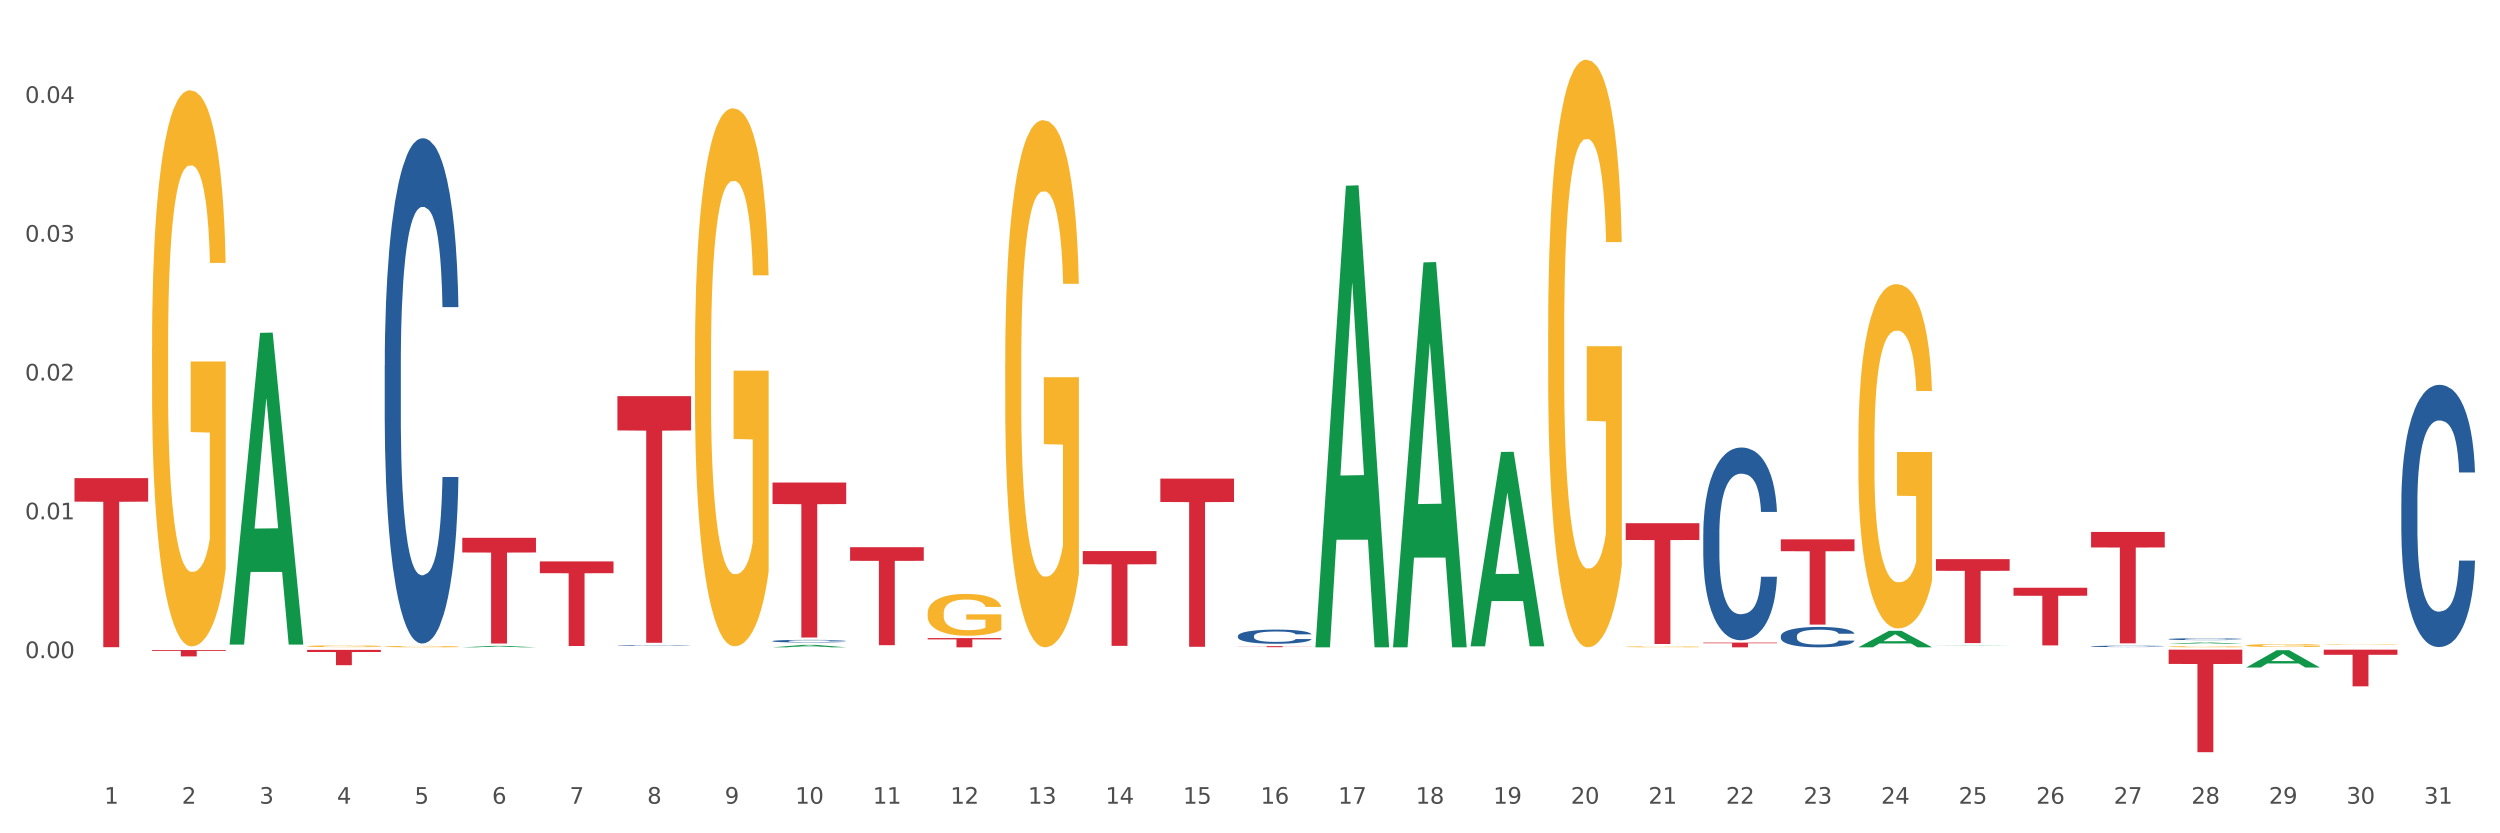 <?xml version="1.0" encoding="utf-8" standalone="no"?>
<!DOCTYPE svg PUBLIC "-//W3C//DTD SVG 1.1//EN"
  "http://www.w3.org/Graphics/SVG/1.1/DTD/svg11.dtd">
<svg xmlns:xlink="http://www.w3.org/1999/xlink" width="1080pt" height="360pt" viewBox="0 0 1080 360" xmlns="http://www.w3.org/2000/svg" version="1.1">
 <rect x="0" y="0" width="1080" height="360" fill="#333333" stroke="none"/>
 <defs>
  <style type="text/css">*{stroke-linejoin: round; stroke-linecap: butt}</style>
 </defs>
 <g id="figure_1">
  <g id="patch_1">
   <path d="M 0 360 
L 1080 360 
L 1080 0 
L 0 0 
z
" style="fill: #ffffff; stroke: #ffffff; stroke-linejoin: miter"/>
  </g>
  <g id="axes_1">
   <g id="matplotlib.axis_1">
    <g id="xtick_1">
     <g id="text_1">
      <!-- 1 -->
      <g style="fill: #4d4d4d" transform="translate(45.037 347.204) scale(0.096 -0.096)">
       <defs>
        <path id="DejaVuSans-31" d="M 794 531 
L 1825 531 
L 1825 4091 
L 703 3866 
L 703 4441 
L 1819 4666 
L 2450 4666 
L 2450 531 
L 3481 531 
L 3481 0 
L 794 0 
L 794 531 
z
" transform="scale(0.016)"/>
       </defs>
       <use xlink:href="#DejaVuSans-31"/>
      </g>
     </g>
    </g>
    <g id="xtick_2">
     <g id="text_2">
      <!-- 2 -->
      <g style="fill: #4d4d4d" transform="translate(78.543 347.204) scale(0.096 -0.096)">
       <defs>
        <path id="DejaVuSans-32" d="M 1228 531 
L 3431 531 
L 3431 0 
L 469 0 
L 469 531 
Q 828 903 1448 1529 
Q 2069 2156 2228 2338 
Q 2531 2678 2651 2914 
Q 2772 3150 2772 3378 
Q 2772 3750 2511 3984 
Q 2250 4219 1831 4219 
Q 1534 4219 1204 4116 
Q 875 4013 500 3803 
L 500 4441 
Q 881 4594 1212 4672 
Q 1544 4750 1819 4750 
Q 2544 4750 2975 4387 
Q 3406 4025 3406 3419 
Q 3406 3131 3298 2873 
Q 3191 2616 2906 2266 
Q 2828 2175 2409 1742 
Q 1991 1309 1228 531 
z
" transform="scale(0.016)"/>
       </defs>
       <use xlink:href="#DejaVuSans-32"/>
      </g>
     </g>
    </g>
    <g id="xtick_3">
     <g id="text_3">
      <!-- 3 -->
      <g style="fill: #4d4d4d" transform="translate(112.049 347.204) scale(0.096 -0.096)">
       <defs>
        <path id="DejaVuSans-33" d="M 2597 2516 
Q 3050 2419 3304 2112 
Q 3559 1806 3559 1356 
Q 3559 666 3084 287 
Q 2609 -91 1734 -91 
Q 1441 -91 1130 -33 
Q 819 25 488 141 
L 488 750 
Q 750 597 1062 519 
Q 1375 441 1716 441 
Q 2309 441 2620 675 
Q 2931 909 2931 1356 
Q 2931 1769 2642 2001 
Q 2353 2234 1838 2234 
L 1294 2234 
L 1294 2753 
L 1863 2753 
Q 2328 2753 2575 2939 
Q 2822 3125 2822 3475 
Q 2822 3834 2567 4026 
Q 2313 4219 1838 4219 
Q 1578 4219 1281 4162 
Q 984 4106 628 3988 
L 628 4550 
Q 988 4650 1302 4700 
Q 1616 4750 1894 4750 
Q 2613 4750 3031 4423 
Q 3450 4097 3450 3541 
Q 3450 3153 3228 2886 
Q 3006 2619 2597 2516 
z
" transform="scale(0.016)"/>
       </defs>
       <use xlink:href="#DejaVuSans-33"/>
      </g>
     </g>
    </g>
    <g id="xtick_4">
     <g id="text_4">
      <!-- 4 -->
      <g style="fill: #4d4d4d" transform="translate(145.556 347.204) scale(0.096 -0.096)">
       <defs>
        <path id="DejaVuSans-34" d="M 2419 4116 
L 825 1625 
L 2419 1625 
L 2419 4116 
z
M 2253 4666 
L 3047 4666 
L 3047 1625 
L 3713 1625 
L 3713 1100 
L 3047 1100 
L 3047 0 
L 2419 0 
L 2419 1100 
L 313 1100 
L 313 1709 
L 2253 4666 
z
" transform="scale(0.016)"/>
       </defs>
       <use xlink:href="#DejaVuSans-34"/>
      </g>
     </g>
    </g>
    <g id="xtick_5">
     <g id="text_5">
      <!-- 5 -->
      <g style="fill: #4d4d4d" transform="translate(179.062 347.204) scale(0.096 -0.096)">
       <defs>
        <path id="DejaVuSans-35" d="M 691 4666 
L 3169 4666 
L 3169 4134 
L 1269 4134 
L 1269 2991 
Q 1406 3038 1543 3061 
Q 1681 3084 1819 3084 
Q 2600 3084 3056 2656 
Q 3513 2228 3513 1497 
Q 3513 744 3044 326 
Q 2575 -91 1722 -91 
Q 1428 -91 1123 -41 
Q 819 9 494 109 
L 494 744 
Q 775 591 1075 516 
Q 1375 441 1709 441 
Q 2250 441 2565 725 
Q 2881 1009 2881 1497 
Q 2881 1984 2565 2268 
Q 2250 2553 1709 2553 
Q 1456 2553 1204 2497 
Q 953 2441 691 2322 
L 691 4666 
z
" transform="scale(0.016)"/>
       </defs>
       <use xlink:href="#DejaVuSans-35"/>
      </g>
     </g>
    </g>
    <g id="xtick_6">
     <g id="text_6">
      <!-- 6 -->
      <g style="fill: #4d4d4d" transform="translate(212.569 347.204) scale(0.096 -0.096)">
       <defs>
        <path id="DejaVuSans-36" d="M 2113 2584 
Q 1688 2584 1439 2293 
Q 1191 2003 1191 1497 
Q 1191 994 1439 701 
Q 1688 409 2113 409 
Q 2538 409 2786 701 
Q 3034 994 3034 1497 
Q 3034 2003 2786 2293 
Q 2538 2584 2113 2584 
z
M 3366 4563 
L 3366 3988 
Q 3128 4100 2886 4159 
Q 2644 4219 2406 4219 
Q 1781 4219 1451 3797 
Q 1122 3375 1075 2522 
Q 1259 2794 1537 2939 
Q 1816 3084 2150 3084 
Q 2853 3084 3261 2657 
Q 3669 2231 3669 1497 
Q 3669 778 3244 343 
Q 2819 -91 2113 -91 
Q 1303 -91 875 529 
Q 447 1150 447 2328 
Q 447 3434 972 4092 
Q 1497 4750 2381 4750 
Q 2619 4750 2861 4703 
Q 3103 4656 3366 4563 
z
" transform="scale(0.016)"/>
       </defs>
       <use xlink:href="#DejaVuSans-36"/>
      </g>
     </g>
    </g>
    <g id="xtick_7">
     <g id="text_7">
      <!-- 7 -->
      <g style="fill: #4d4d4d" transform="translate(246.075 347.204) scale(0.096 -0.096)">
       <defs>
        <path id="DejaVuSans-37" d="M 525 4666 
L 3525 4666 
L 3525 4397 
L 1831 0 
L 1172 0 
L 2766 4134 
L 525 4134 
L 525 4666 
z
" transform="scale(0.016)"/>
       </defs>
       <use xlink:href="#DejaVuSans-37"/>
      </g>
     </g>
    </g>
    <g id="xtick_8">
     <g id="text_8">
      <!-- 8 -->
      <g style="fill: #4d4d4d" transform="translate(279.582 347.204) scale(0.096 -0.096)">
       <defs>
        <path id="DejaVuSans-38" d="M 2034 2216 
Q 1584 2216 1326 1975 
Q 1069 1734 1069 1313 
Q 1069 891 1326 650 
Q 1584 409 2034 409 
Q 2484 409 2743 651 
Q 3003 894 3003 1313 
Q 3003 1734 2745 1975 
Q 2488 2216 2034 2216 
z
M 1403 2484 
Q 997 2584 770 2862 
Q 544 3141 544 3541 
Q 544 4100 942 4425 
Q 1341 4750 2034 4750 
Q 2731 4750 3128 4425 
Q 3525 4100 3525 3541 
Q 3525 3141 3298 2862 
Q 3072 2584 2669 2484 
Q 3125 2378 3379 2068 
Q 3634 1759 3634 1313 
Q 3634 634 3220 271 
Q 2806 -91 2034 -91 
Q 1263 -91 848 271 
Q 434 634 434 1313 
Q 434 1759 690 2068 
Q 947 2378 1403 2484 
z
M 1172 3481 
Q 1172 3119 1398 2916 
Q 1625 2713 2034 2713 
Q 2441 2713 2670 2916 
Q 2900 3119 2900 3481 
Q 2900 3844 2670 4047 
Q 2441 4250 2034 4250 
Q 1625 4250 1398 4047 
Q 1172 3844 1172 3481 
z
" transform="scale(0.016)"/>
       </defs>
       <use xlink:href="#DejaVuSans-38"/>
      </g>
     </g>
    </g>
    <g id="xtick_9">
     <g id="text_9">
      <!-- 9 -->
      <g style="fill: #4d4d4d" transform="translate(313.088 347.204) scale(0.096 -0.096)">
       <defs>
        <path id="DejaVuSans-39" d="M 703 97 
L 703 672 
Q 941 559 1184 500 
Q 1428 441 1663 441 
Q 2288 441 2617 861 
Q 2947 1281 2994 2138 
Q 2813 1869 2534 1725 
Q 2256 1581 1919 1581 
Q 1219 1581 811 2004 
Q 403 2428 403 3163 
Q 403 3881 828 4315 
Q 1253 4750 1959 4750 
Q 2769 4750 3195 4129 
Q 3622 3509 3622 2328 
Q 3622 1225 3098 567 
Q 2575 -91 1691 -91 
Q 1453 -91 1209 -44 
Q 966 3 703 97 
z
M 1959 2075 
Q 2384 2075 2632 2365 
Q 2881 2656 2881 3163 
Q 2881 3666 2632 3958 
Q 2384 4250 1959 4250 
Q 1534 4250 1286 3958 
Q 1038 3666 1038 3163 
Q 1038 2656 1286 2365 
Q 1534 2075 1959 2075 
z
" transform="scale(0.016)"/>
       </defs>
       <use xlink:href="#DejaVuSans-39"/>
      </g>
     </g>
    </g>
    <g id="xtick_10">
     <g id="text_10">
      <!-- 10 -->
      <g style="fill: #4d4d4d" transform="translate(343.541 347.204) scale(0.096 -0.096)">
       <defs>
        <path id="DejaVuSans-30" d="M 2034 4250 
Q 1547 4250 1301 3770 
Q 1056 3291 1056 2328 
Q 1056 1369 1301 889 
Q 1547 409 2034 409 
Q 2525 409 2770 889 
Q 3016 1369 3016 2328 
Q 3016 3291 2770 3770 
Q 2525 4250 2034 4250 
z
M 2034 4750 
Q 2819 4750 3233 4129 
Q 3647 3509 3647 2328 
Q 3647 1150 3233 529 
Q 2819 -91 2034 -91 
Q 1250 -91 836 529 
Q 422 1150 422 2328 
Q 422 3509 836 4129 
Q 1250 4750 2034 4750 
z
" transform="scale(0.016)"/>
       </defs>
       <use xlink:href="#DejaVuSans-31"/>
       <use xlink:href="#DejaVuSans-30" transform="translate(63.623 0)"/>
      </g>
     </g>
    </g>
    <g id="xtick_11">
     <g id="text_11">
      <!-- 11 -->
      <g style="fill: #4d4d4d" transform="translate(377.047 347.204) scale(0.096 -0.096)">
       <use xlink:href="#DejaVuSans-31"/>
       <use xlink:href="#DejaVuSans-31" transform="translate(63.623 0)"/>
      </g>
     </g>
    </g>
    <g id="xtick_12">
     <g id="text_12">
      <!-- 12 -->
      <g style="fill: #4d4d4d" transform="translate(410.554 347.204) scale(0.096 -0.096)">
       <use xlink:href="#DejaVuSans-31"/>
       <use xlink:href="#DejaVuSans-32" transform="translate(63.623 0)"/>
      </g>
     </g>
    </g>
    <g id="xtick_13">
     <g id="text_13">
      <!-- 13 -->
      <g style="fill: #4d4d4d" transform="translate(444.06 347.204) scale(0.096 -0.096)">
       <use xlink:href="#DejaVuSans-31"/>
       <use xlink:href="#DejaVuSans-33" transform="translate(63.623 0)"/>
      </g>
     </g>
    </g>
    <g id="xtick_14">
     <g id="text_14">
      <!-- 14 -->
      <g style="fill: #4d4d4d" transform="translate(477.567 347.204) scale(0.096 -0.096)">
       <use xlink:href="#DejaVuSans-31"/>
       <use xlink:href="#DejaVuSans-34" transform="translate(63.623 0)"/>
      </g>
     </g>
    </g>
    <g id="xtick_15">
     <g id="text_15">
      <!-- 15 -->
      <g style="fill: #4d4d4d" transform="translate(511.073 347.204) scale(0.096 -0.096)">
       <use xlink:href="#DejaVuSans-31"/>
       <use xlink:href="#DejaVuSans-35" transform="translate(63.623 0)"/>
      </g>
     </g>
    </g>
    <g id="xtick_16">
     <g id="text_16">
      <!-- 16 -->
      <g style="fill: #4d4d4d" transform="translate(544.58 347.204) scale(0.096 -0.096)">
       <use xlink:href="#DejaVuSans-31"/>
       <use xlink:href="#DejaVuSans-36" transform="translate(63.623 0)"/>
      </g>
     </g>
    </g>
    <g id="xtick_17">
     <g id="text_17">
      <!-- 17 -->
      <g style="fill: #4d4d4d" transform="translate(578.086 347.204) scale(0.096 -0.096)">
       <use xlink:href="#DejaVuSans-31"/>
       <use xlink:href="#DejaVuSans-37" transform="translate(63.623 0)"/>
      </g>
     </g>
    </g>
    <g id="xtick_18">
     <g id="text_18">
      <!-- 18 -->
      <g style="fill: #4d4d4d" transform="translate(611.592 347.204) scale(0.096 -0.096)">
       <use xlink:href="#DejaVuSans-31"/>
       <use xlink:href="#DejaVuSans-38" transform="translate(63.623 0)"/>
      </g>
     </g>
    </g>
    <g id="xtick_19">
     <g id="text_19">
      <!-- 19 -->
      <g style="fill: #4d4d4d" transform="translate(645.099 347.204) scale(0.096 -0.096)">
       <use xlink:href="#DejaVuSans-31"/>
       <use xlink:href="#DejaVuSans-39" transform="translate(63.623 0)"/>
      </g>
     </g>
    </g>
    <g id="xtick_20">
     <g id="text_20">
      <!-- 20 -->
      <g style="fill: #4d4d4d" transform="translate(678.605 347.204) scale(0.096 -0.096)">
       <use xlink:href="#DejaVuSans-32"/>
       <use xlink:href="#DejaVuSans-30" transform="translate(63.623 0)"/>
      </g>
     </g>
    </g>
    <g id="xtick_21">
     <g id="text_21">
      <!-- 21 -->
      <g style="fill: #4d4d4d" transform="translate(712.112 347.204) scale(0.096 -0.096)">
       <use xlink:href="#DejaVuSans-32"/>
       <use xlink:href="#DejaVuSans-31" transform="translate(63.623 0)"/>
      </g>
     </g>
    </g>
    <g id="xtick_22">
     <g id="text_22">
      <!-- 22 -->
      <g style="fill: #4d4d4d" transform="translate(745.618 347.204) scale(0.096 -0.096)">
       <use xlink:href="#DejaVuSans-32"/>
       <use xlink:href="#DejaVuSans-32" transform="translate(63.623 0)"/>
      </g>
     </g>
    </g>
    <g id="xtick_23">
     <g id="text_23">
      <!-- 23 -->
      <g style="fill: #4d4d4d" transform="translate(779.125 347.204) scale(0.096 -0.096)">
       <use xlink:href="#DejaVuSans-32"/>
       <use xlink:href="#DejaVuSans-33" transform="translate(63.623 0)"/>
      </g>
     </g>
    </g>
    <g id="xtick_24">
     <g id="text_24">
      <!-- 24 -->
      <g style="fill: #4d4d4d" transform="translate(812.631 347.204) scale(0.096 -0.096)">
       <use xlink:href="#DejaVuSans-32"/>
       <use xlink:href="#DejaVuSans-34" transform="translate(63.623 0)"/>
      </g>
     </g>
    </g>
    <g id="xtick_25">
     <g id="text_25">
      <!-- 25 -->
      <g style="fill: #4d4d4d" transform="translate(846.138 347.204) scale(0.096 -0.096)">
       <use xlink:href="#DejaVuSans-32"/>
       <use xlink:href="#DejaVuSans-35" transform="translate(63.623 0)"/>
      </g>
     </g>
    </g>
    <g id="xtick_26">
     <g id="text_26">
      <!-- 26 -->
      <g style="fill: #4d4d4d" transform="translate(879.644 347.204) scale(0.096 -0.096)">
       <use xlink:href="#DejaVuSans-32"/>
       <use xlink:href="#DejaVuSans-36" transform="translate(63.623 0)"/>
      </g>
     </g>
    </g>
    <g id="xtick_27">
     <g id="text_27">
      <!-- 27 -->
      <g style="fill: #4d4d4d" transform="translate(913.151 347.204) scale(0.096 -0.096)">
       <use xlink:href="#DejaVuSans-32"/>
       <use xlink:href="#DejaVuSans-37" transform="translate(63.623 0)"/>
      </g>
     </g>
    </g>
    <g id="xtick_28">
     <g id="text_28">
      <!-- 28 -->
      <g style="fill: #4d4d4d" transform="translate(946.657 347.204) scale(0.096 -0.096)">
       <use xlink:href="#DejaVuSans-32"/>
       <use xlink:href="#DejaVuSans-38" transform="translate(63.623 0)"/>
      </g>
     </g>
    </g>
    <g id="xtick_29">
     <g id="text_29">
      <!-- 29 -->
      <g style="fill: #4d4d4d" transform="translate(980.164 347.204) scale(0.096 -0.096)">
       <use xlink:href="#DejaVuSans-32"/>
       <use xlink:href="#DejaVuSans-39" transform="translate(63.623 0)"/>
      </g>
     </g>
    </g>
    <g id="xtick_30">
     <g id="text_30">
      <!-- 30 -->
      <g style="fill: #4d4d4d" transform="translate(1013.67 347.204) scale(0.096 -0.096)">
       <use xlink:href="#DejaVuSans-33"/>
       <use xlink:href="#DejaVuSans-30" transform="translate(63.623 0)"/>
      </g>
     </g>
    </g>
    <g id="xtick_31">
     <g id="text_31">
      <!-- 31 -->
      <g style="fill: #4d4d4d" transform="translate(1047.176 347.204) scale(0.096 -0.096)">
       <use xlink:href="#DejaVuSans-33"/>
       <use xlink:href="#DejaVuSans-31" transform="translate(63.623 0)"/>
      </g>
     </g>
    </g>
    <g id="xtick_32"/>
    <g id="xtick_33"/>
    <g id="xtick_34"/>
    <g id="xtick_35"/>
    <g id="xtick_36"/>
    <g id="xtick_37"/>
    <g id="xtick_38"/>
    <g id="xtick_39"/>
    <g id="xtick_40"/>
    <g id="xtick_41"/>
    <g id="xtick_42"/>
    <g id="xtick_43"/>
    <g id="xtick_44"/>
    <g id="xtick_45"/>
    <g id="xtick_46"/>
    <g id="xtick_47"/>
    <g id="xtick_48"/>
    <g id="xtick_49"/>
    <g id="xtick_50"/>
    <g id="xtick_51"/>
    <g id="xtick_52"/>
    <g id="xtick_53"/>
    <g id="xtick_54"/>
    <g id="xtick_55"/>
    <g id="xtick_56"/>
    <g id="xtick_57"/>
    <g id="xtick_58"/>
    <g id="xtick_59"/>
    <g id="xtick_60"/>
    <g id="xtick_61"/>
   </g>
   <g id="matplotlib.axis_2">
    <g id="ytick_1">
     <g id="text_32">
      <!-- 0.00 -->
      <g style="fill: #4d4d4d" transform="translate(10.8 284.307) scale(0.096 -0.096)">
       <defs>
        <path id="DejaVuSans-2e" d="M 684 794 
L 1344 794 
L 1344 0 
L 684 0 
L 684 794 
z
" transform="scale(0.016)"/>
       </defs>
       <use xlink:href="#DejaVuSans-30"/>
       <use xlink:href="#DejaVuSans-2e" transform="translate(63.623 0)"/>
       <use xlink:href="#DejaVuSans-30" transform="translate(95.41 0)"/>
       <use xlink:href="#DejaVuSans-30" transform="translate(159.033 0)"/>
      </g>
     </g>
    </g>
    <g id="ytick_2">
     <g id="text_33">
      <!-- 0.01 -->
      <g style="fill: #4d4d4d" transform="translate(10.8 224.344) scale(0.096 -0.096)">
       <use xlink:href="#DejaVuSans-30"/>
       <use xlink:href="#DejaVuSans-2e" transform="translate(63.623 0)"/>
       <use xlink:href="#DejaVuSans-30" transform="translate(95.41 0)"/>
       <use xlink:href="#DejaVuSans-31" transform="translate(159.033 0)"/>
      </g>
     </g>
    </g>
    <g id="ytick_3">
     <g id="text_34">
      <!-- 0.02 -->
      <g style="fill: #4d4d4d" transform="translate(10.8 164.381) scale(0.096 -0.096)">
       <use xlink:href="#DejaVuSans-30"/>
       <use xlink:href="#DejaVuSans-2e" transform="translate(63.623 0)"/>
       <use xlink:href="#DejaVuSans-30" transform="translate(95.41 0)"/>
       <use xlink:href="#DejaVuSans-32" transform="translate(159.033 0)"/>
      </g>
     </g>
    </g>
    <g id="ytick_4">
     <g id="text_35">
      <!-- 0.03 -->
      <g style="fill: #4d4d4d" transform="translate(10.8 104.417) scale(0.096 -0.096)">
       <use xlink:href="#DejaVuSans-30"/>
       <use xlink:href="#DejaVuSans-2e" transform="translate(63.623 0)"/>
       <use xlink:href="#DejaVuSans-30" transform="translate(95.41 0)"/>
       <use xlink:href="#DejaVuSans-33" transform="translate(159.033 0)"/>
      </g>
     </g>
    </g>
    <g id="ytick_5">
     <g id="text_36">
      <!-- 0.04 -->
      <g style="fill: #4d4d4d" transform="translate(10.8 44.454) scale(0.096 -0.096)">
       <use xlink:href="#DejaVuSans-30"/>
       <use xlink:href="#DejaVuSans-2e" transform="translate(63.623 0)"/>
       <use xlink:href="#DejaVuSans-30" transform="translate(95.41 0)"/>
       <use xlink:href="#DejaVuSans-34" transform="translate(159.033 0)"/>
      </g>
     </g>
    </g>
    <g id="ytick_6"/>
    <g id="ytick_7"/>
    <g id="ytick_8"/>
    <g id="ytick_9"/>
    <g id="ytick_10"/>
   </g>
   <g id="PolyCollection_1">
    <path d="M 99.188 278.206 
L 99.221 278.079 
L 112.347 143.801 
L 117.794 143.675 
L 131.019 278.459 
L 124.718 278.459 
L 121.864 247.072 
L 108.311 247.072 
L 108.212 247.579 
L 105.456 278.459 
L 99.188 278.459 
L 99.188 278.206 
L 110.017 228.342 
L 120.157 228.215 
L 115.136 172.403 
L 115.071 172.15 
L 115.005 172.53 
L 109.984 228.215 
L 110.017 228.342 
L 99.188 278.206 
z
" clip-path="url(#pa4c8f00e1b)" style="fill: #109648"/>
    <path d="M 534.772 279.128 
L 566.603 279.128 
L 566.603 279.192 
L 554.082 279.192 
L 554.082 279.589 
L 547.218 279.589 
L 547.218 279.192 
L 534.772 279.192 
L 534.772 279.128 
L 534.772 279.128 
z
" clip-path="url(#pa4c8f00e1b)" style="fill: #d62839"/>
    <path d="M 702.304 226.016 
L 734.135 226.016 
L 734.135 233.267 
L 721.614 233.316 
L 721.614 278.199 
L 714.75 278.199 
L 714.75 233.316 
L 702.304 233.267 
L 702.304 226.065 
L 702.304 226.016 
z
" clip-path="url(#pa4c8f00e1b)" style="fill: #d62839"/>
    <path d="M 735.811 277.605 
L 767.642 277.605 
L 767.642 277.888 
L 755.121 277.89 
L 755.121 279.64 
L 748.257 279.64 
L 748.257 277.89 
L 735.811 277.888 
L 735.811 277.607 
L 735.811 277.605 
z
" clip-path="url(#pa4c8f00e1b)" style="fill: #d62839"/>
    <path d="M 769.317 232.999 
L 801.148 232.999 
L 801.148 238.116 
L 788.627 238.15 
L 788.627 269.815 
L 781.763 269.815 
L 781.763 238.15 
L 769.317 238.116 
L 769.317 233.034 
L 769.317 232.999 
z
" clip-path="url(#pa4c8f00e1b)" style="fill: #d62839"/>
    <path d="M 836.33 241.548 
L 868.161 241.548 
L 868.161 246.588 
L 855.64 246.622 
L 855.64 277.818 
L 848.776 277.818 
L 848.776 246.622 
L 836.33 246.588 
L 836.33 241.582 
L 836.33 241.548 
z
" clip-path="url(#pa4c8f00e1b)" style="fill: #d62839"/>
    <path d="M 869.837 253.905 
L 901.668 253.905 
L 901.668 257.365 
L 889.146 257.388 
L 889.146 278.804 
L 882.282 278.804 
L 882.282 257.388 
L 869.837 257.365 
L 869.837 253.928 
L 869.837 253.905 
z
" clip-path="url(#pa4c8f00e1b)" style="fill: #d62839"/>
    <path d="M 903.343 229.806 
L 935.174 229.806 
L 935.174 236.493 
L 922.653 236.538 
L 922.653 277.92 
L 915.789 277.92 
L 915.789 236.538 
L 903.343 236.493 
L 903.343 229.852 
L 903.343 229.806 
z
" clip-path="url(#pa4c8f00e1b)" style="fill: #d62839"/>
    <path d="M 936.849 280.66 
L 968.681 280.66 
L 968.681 286.815 
L 956.159 286.856 
L 956.159 324.95 
L 949.295 324.95 
L 949.295 286.856 
L 936.849 286.815 
L 936.849 280.702 
L 936.849 280.66 
z
" clip-path="url(#pa4c8f00e1b)" style="fill: #d62839"/>
    <path d="M 1003.862 280.66 
L 1035.694 280.66 
L 1035.694 282.859 
L 1023.172 282.874 
L 1023.172 296.485 
L 1016.308 296.485 
L 1016.308 282.874 
L 1003.862 282.859 
L 1003.862 280.675 
L 1003.862 280.66 
z
" clip-path="url(#pa4c8f00e1b)" style="fill: #d62839"/>
    <path d="M 132.694 279.165 
L 132.732 279.165 
L 132.732 279.14 
L 132.807 279.119 
L 133.183 279.069 
L 133.747 279.027 
L 134.16 279.005 
L 134.573 278.986 
L 135.062 278.968 
L 135.663 278.949 
L 136.753 278.922 
L 137.43 278.908 
L 138.256 278.893 
L 139.76 278.871 
L 140.849 278.859 
L 141.977 278.849 
L 143.818 278.837 
L 145.021 278.831 
L 146.299 278.827 
L 147.84 278.824 
L 149.005 278.824 
L 151.56 278.826 
L 153.74 278.832 
L 154.792 278.837 
L 156.145 278.845 
L 156.859 278.85 
L 158.024 278.861 
L 159.227 278.875 
L 160.053 278.887 
L 161.294 278.91 
L 162.233 278.933 
L 163.097 278.962 
L 163.548 278.981 
L 163.887 278.999 
L 164.187 279.02 
L 164.488 279.053 
L 157.723 279.053 
L 157.46 279.03 
L 157.047 279.007 
L 156.446 278.986 
L 155.919 278.972 
L 155.018 278.955 
L 154.191 278.945 
L 153.326 278.937 
L 152.274 278.93 
L 151.447 278.926 
L 150.282 278.924 
L 147.99 278.924 
L 146.449 278.93 
L 145.397 278.937 
L 144.72 278.943 
L 144.119 278.949 
L 143.443 278.959 
L 142.653 278.973 
L 142.09 278.986 
L 141.526 279.002 
L 141.075 279.018 
L 140.662 279.037 
L 140.323 279.057 
L 140.06 279.078 
L 139.835 279.104 
L 139.647 279.146 
L 139.647 279.239 
L 139.722 279.26 
L 139.91 279.288 
L 140.135 279.308 
L 140.511 279.333 
L 140.849 279.35 
L 141.488 279.375 
L 142.202 279.395 
L 142.766 279.408 
L 143.33 279.418 
L 144.307 279.433 
L 145.397 279.445 
L 146.336 279.453 
L 147.614 279.46 
L 148.478 279.462 
L 149.23 279.464 
L 151.072 279.464 
L 152.387 279.462 
L 153.853 279.457 
L 154.98 279.451 
L 155.919 279.443 
L 156.972 279.431 
L 157.648 279.42 
L 157.648 279.279 
L 149.38 279.278 
L 149.38 279.184 
L 164.526 279.184 
L 164.526 279.46 
L 163.887 279.474 
L 163.173 279.487 
L 162.421 279.498 
L 161.294 279.512 
L 159.941 279.526 
L 158.738 279.535 
L 157.46 279.543 
L 155.957 279.551 
L 154.003 279.558 
L 152.8 279.56 
L 151.297 279.562 
L 149.531 279.563 
L 147.99 279.562 
L 146.487 279.558 
L 144.908 279.552 
L 143.367 279.543 
L 142.202 279.535 
L 141.037 279.524 
L 139.797 279.51 
L 138.82 279.496 
L 138.068 279.484 
L 137.242 279.468 
L 136.34 279.448 
L 135.663 279.43 
L 135.062 279.411 
L 134.423 279.387 
L 133.972 279.366 
L 133.521 279.34 
L 133.258 279.32 
L 132.957 279.29 
L 132.732 279.247 
L 132.694 279.165 
z
" clip-path="url(#pa4c8f00e1b)" style="fill: #f7b32b"/>
    <path d="M 1037.369 217.146 
L 1037.406 217.042 
L 1037.406 214.145 
L 1037.519 210.214 
L 1037.933 202.971 
L 1038.46 197.487 
L 1039.363 191.072 
L 1039.852 188.382 
L 1040.492 185.381 
L 1041.809 180.518 
L 1043.314 176.379 
L 1044.367 174.103 
L 1045.157 172.654 
L 1046.926 170.068 
L 1047.942 168.93 
L 1048.995 167.998 
L 1049.898 167.377 
L 1051.403 166.653 
L 1052.607 166.343 
L 1053.999 166.239 
L 1055.166 166.343 
L 1056.708 166.757 
L 1058.966 167.998 
L 1059.831 168.723 
L 1060.998 169.964 
L 1062.202 171.62 
L 1063.18 173.275 
L 1064.309 175.655 
L 1065.475 178.759 
L 1066.604 182.691 
L 1067.394 186.312 
L 1068.034 190.141 
L 1068.598 194.797 
L 1069.012 199.867 
L 1069.2 204.109 
L 1062.315 204.109 
L 1062.126 200.281 
L 1061.75 196.142 
L 1061.374 193.348 
L 1060.96 191.072 
L 1060.32 188.485 
L 1059.756 186.83 
L 1058.815 184.864 
L 1057.95 183.622 
L 1057.235 182.898 
L 1056.37 182.277 
L 1054.526 181.656 
L 1053.209 181.656 
L 1052.381 181.863 
L 1051.366 182.38 
L 1050.5 183.105 
L 1049.484 184.346 
L 1048.694 185.691 
L 1047.904 187.45 
L 1047.452 188.692 
L 1046.775 190.968 
L 1046.324 192.831 
L 1045.722 196.038 
L 1045.383 198.315 
L 1044.781 204.212 
L 1044.518 208.558 
L 1044.405 211.559 
L 1044.33 214.87 
L 1044.33 231.011 
L 1044.555 238.254 
L 1044.743 241.358 
L 1045.044 244.876 
L 1045.609 249.428 
L 1046.437 253.877 
L 1047.302 257.085 
L 1048.017 259.051 
L 1048.694 260.499 
L 1049.371 261.637 
L 1050.199 262.672 
L 1050.876 263.293 
L 1051.892 263.914 
L 1053.096 264.224 
L 1054.037 264.224 
L 1055.956 263.707 
L 1056.821 263.189 
L 1057.649 262.465 
L 1058.552 261.327 
L 1059.267 260.085 
L 1059.681 259.154 
L 1060.358 257.188 
L 1060.885 255.119 
L 1061.336 252.739 
L 1061.637 250.67 
L 1061.976 247.566 
L 1062.239 244.048 
L 1062.315 242.185 
L 1069.2 242.185 
L 1069.049 245.91 
L 1068.786 249.532 
L 1068.259 254.395 
L 1067.845 257.188 
L 1067.206 260.603 
L 1066.529 263.5 
L 1065.588 266.707 
L 1064.723 269.087 
L 1063.82 271.157 
L 1062.841 273.019 
L 1061.073 275.606 
L 1060.433 276.33 
L 1059.079 277.572 
L 1058.025 278.296 
L 1056.483 279.02 
L 1054.902 279.434 
L 1053.247 279.538 
L 1051.779 279.331 
L 1050.162 278.71 
L 1049.146 278.089 
L 1048.017 277.158 
L 1046.7 275.709 
L 1045.458 273.95 
L 1044.292 271.881 
L 1043.201 269.501 
L 1042.185 266.811 
L 1040.868 262.362 
L 1039.89 258.016 
L 1039.175 253.981 
L 1038.686 250.566 
L 1038.197 246.221 
L 1037.933 243.22 
L 1037.519 235.977 
L 1037.369 229.252 
L 1037.369 217.146 
z
" clip-path="url(#pa4c8f00e1b)" style="fill: #255c99"/>
    <path d="M 936.849 276.092 
L 936.887 276.091 
L 936.887 276.07 
L 937 276.042 
L 937.414 275.989 
L 937.941 275.949 
L 938.844 275.903 
L 939.333 275.884 
L 939.972 275.862 
L 941.289 275.827 
L 942.794 275.797 
L 943.848 275.78 
L 944.638 275.77 
L 946.406 275.751 
L 947.422 275.743 
L 948.476 275.736 
L 949.379 275.732 
L 950.884 275.726 
L 952.088 275.724 
L 953.48 275.723 
L 954.646 275.724 
L 956.189 275.727 
L 958.446 275.736 
L 959.312 275.741 
L 960.478 275.75 
L 961.682 275.762 
L 962.661 275.774 
L 963.789 275.791 
L 964.956 275.814 
L 966.084 275.842 
L 966.875 275.869 
L 967.514 275.896 
L 968.079 275.93 
L 968.492 275.967 
L 968.681 275.997 
L 961.795 275.997 
L 961.607 275.97 
L 961.231 275.94 
L 960.855 275.92 
L 960.441 275.903 
L 959.801 275.884 
L 959.237 275.872 
L 958.296 275.858 
L 957.431 275.849 
L 956.716 275.844 
L 955.85 275.839 
L 954.007 275.835 
L 952.69 275.835 
L 951.862 275.836 
L 950.846 275.84 
L 949.981 275.845 
L 948.965 275.854 
L 948.175 275.864 
L 947.385 275.877 
L 946.933 275.886 
L 946.256 275.902 
L 945.804 275.916 
L 945.202 275.939 
L 944.864 275.955 
L 944.262 275.998 
L 943.998 276.03 
L 943.885 276.051 
L 943.81 276.075 
L 943.81 276.192 
L 944.036 276.244 
L 944.224 276.267 
L 944.525 276.292 
L 945.089 276.325 
L 945.917 276.357 
L 946.783 276.381 
L 947.497 276.395 
L 948.175 276.405 
L 948.852 276.414 
L 949.68 276.421 
L 950.357 276.426 
L 951.373 276.43 
L 952.577 276.432 
L 953.518 276.432 
L 955.436 276.429 
L 956.302 276.425 
L 957.13 276.42 
L 958.033 276.411 
L 958.747 276.402 
L 959.161 276.396 
L 959.839 276.381 
L 960.365 276.366 
L 960.817 276.349 
L 961.118 276.334 
L 961.457 276.312 
L 961.72 276.286 
L 961.795 276.273 
L 968.681 276.273 
L 968.53 276.3 
L 968.267 276.326 
L 967.74 276.361 
L 967.326 276.381 
L 966.686 276.406 
L 966.009 276.427 
L 965.069 276.45 
L 964.203 276.467 
L 963.3 276.482 
L 962.322 276.496 
L 960.554 276.515 
L 959.914 276.52 
L 958.559 276.529 
L 957.506 276.534 
L 955.963 276.539 
L 954.383 276.542 
L 952.727 276.543 
L 951.26 276.542 
L 949.642 276.537 
L 948.626 276.533 
L 947.497 276.526 
L 946.181 276.515 
L 944.939 276.503 
L 943.773 276.488 
L 942.681 276.47 
L 941.666 276.451 
L 940.349 276.419 
L 939.37 276.387 
L 938.655 276.358 
L 938.166 276.333 
L 937.677 276.302 
L 937.414 276.28 
L 937 276.228 
L 936.849 276.179 
L 936.849 276.092 
z
" clip-path="url(#pa4c8f00e1b)" style="fill: #255c99"/>
    <path d="M 903.343 279.213 
L 903.381 279.212 
L 903.381 279.197 
L 903.494 279.176 
L 903.907 279.137 
L 904.434 279.107 
L 905.337 279.073 
L 905.826 279.058 
L 906.466 279.042 
L 907.783 279.016 
L 909.288 278.994 
L 910.341 278.982 
L 911.131 278.974 
L 912.9 278.96 
L 913.916 278.954 
L 914.969 278.949 
L 915.872 278.946 
L 917.377 278.942 
L 918.581 278.94 
L 919.973 278.94 
L 921.14 278.94 
L 922.682 278.942 
L 924.94 278.949 
L 925.805 278.953 
L 926.972 278.96 
L 928.176 278.968 
L 929.154 278.977 
L 930.283 278.99 
L 931.449 279.007 
L 932.578 279.028 
L 933.368 279.047 
L 934.008 279.068 
L 934.572 279.093 
L 934.986 279.12 
L 935.174 279.143 
L 928.289 279.143 
L 928.101 279.122 
L 927.724 279.1 
L 927.348 279.085 
L 926.934 279.073 
L 926.295 279.059 
L 925.73 279.05 
L 924.79 279.04 
L 923.924 279.033 
L 923.209 279.029 
L 922.344 279.026 
L 920.5 279.022 
L 919.183 279.022 
L 918.356 279.023 
L 917.34 279.026 
L 916.474 279.03 
L 915.458 279.037 
L 914.668 279.044 
L 913.878 279.053 
L 913.427 279.06 
L 912.749 279.072 
L 912.298 279.082 
L 911.696 279.1 
L 911.357 279.112 
L 910.755 279.143 
L 910.492 279.167 
L 910.379 279.183 
L 910.304 279.201 
L 910.304 279.287 
L 910.529 279.326 
L 910.718 279.343 
L 911.019 279.362 
L 911.583 279.386 
L 912.411 279.41 
L 913.276 279.427 
L 913.991 279.438 
L 914.668 279.446 
L 915.346 279.452 
L 916.173 279.457 
L 916.851 279.461 
L 917.866 279.464 
L 919.07 279.466 
L 920.011 279.466 
L 921.93 279.463 
L 922.795 279.46 
L 923.623 279.456 
L 924.526 279.45 
L 925.241 279.444 
L 925.655 279.439 
L 926.332 279.428 
L 926.859 279.417 
L 927.31 279.404 
L 927.611 279.393 
L 927.95 279.376 
L 928.213 279.357 
L 928.289 279.347 
L 935.174 279.347 
L 935.024 279.367 
L 934.76 279.387 
L 934.234 279.413 
L 933.82 279.428 
L 933.18 279.446 
L 932.503 279.462 
L 931.562 279.479 
L 930.697 279.492 
L 929.794 279.503 
L 928.815 279.513 
L 927.047 279.527 
L 926.407 279.531 
L 925.053 279.537 
L 923.999 279.541 
L 922.457 279.545 
L 920.876 279.547 
L 919.221 279.548 
L 917.754 279.547 
L 916.136 279.544 
L 915.12 279.54 
L 913.991 279.535 
L 912.674 279.527 
L 911.432 279.518 
L 910.266 279.507 
L 909.175 279.494 
L 908.159 279.48 
L 906.842 279.456 
L 905.864 279.432 
L 905.149 279.411 
L 904.66 279.392 
L 904.171 279.369 
L 903.907 279.353 
L 903.494 279.314 
L 903.343 279.278 
L 903.343 279.213 
z
" clip-path="url(#pa4c8f00e1b)" style="fill: #255c99"/>
    <path d="M 769.317 274.791 
L 769.355 274.783 
L 769.355 274.558 
L 769.468 274.253 
L 769.882 273.69 
L 770.408 273.264 
L 771.311 272.765 
L 771.8 272.556 
L 772.44 272.323 
L 773.757 271.945 
L 775.262 271.623 
L 776.316 271.446 
L 777.106 271.334 
L 778.874 271.133 
L 779.89 271.044 
L 780.943 270.972 
L 781.846 270.923 
L 783.351 270.867 
L 784.555 270.843 
L 785.948 270.835 
L 787.114 270.843 
L 788.657 270.875 
L 790.914 270.972 
L 791.78 271.028 
L 792.946 271.125 
L 794.15 271.253 
L 795.128 271.382 
L 796.257 271.567 
L 797.423 271.808 
L 798.552 272.114 
L 799.342 272.395 
L 799.982 272.693 
L 800.546 273.054 
L 800.96 273.448 
L 801.148 273.778 
L 794.263 273.778 
L 794.075 273.481 
L 793.698 273.159 
L 793.322 272.942 
L 792.908 272.765 
L 792.269 272.564 
L 791.704 272.435 
L 790.764 272.282 
L 789.898 272.186 
L 789.183 272.13 
L 788.318 272.081 
L 786.474 272.033 
L 785.157 272.033 
L 784.33 272.049 
L 783.314 272.089 
L 782.448 272.146 
L 781.433 272.242 
L 780.642 272.347 
L 779.852 272.484 
L 779.401 272.58 
L 778.724 272.757 
L 778.272 272.902 
L 777.67 273.151 
L 777.331 273.328 
L 776.729 273.786 
L 776.466 274.124 
L 776.353 274.357 
L 776.278 274.614 
L 776.278 275.869 
L 776.504 276.432 
L 776.692 276.673 
L 776.993 276.946 
L 777.557 277.3 
L 778.385 277.646 
L 779.25 277.895 
L 779.965 278.048 
L 780.642 278.161 
L 781.32 278.249 
L 782.147 278.33 
L 782.825 278.378 
L 783.841 278.426 
L 785.045 278.45 
L 785.985 278.45 
L 787.904 278.41 
L 788.77 278.37 
L 789.597 278.314 
L 790.5 278.225 
L 791.215 278.129 
L 791.629 278.056 
L 792.306 277.903 
L 792.833 277.743 
L 793.285 277.558 
L 793.586 277.397 
L 793.924 277.156 
L 794.188 276.882 
L 794.263 276.737 
L 801.148 276.737 
L 800.998 277.027 
L 800.734 277.308 
L 800.208 277.686 
L 799.794 277.903 
L 799.154 278.169 
L 798.477 278.394 
L 797.536 278.643 
L 796.671 278.828 
L 795.768 278.989 
L 794.79 279.134 
L 793.021 279.335 
L 792.382 279.391 
L 791.027 279.488 
L 789.974 279.544 
L 788.431 279.6 
L 786.851 279.632 
L 785.195 279.64 
L 783.728 279.624 
L 782.11 279.576 
L 781.094 279.528 
L 779.965 279.455 
L 778.648 279.343 
L 777.407 279.206 
L 776.24 279.045 
L 775.149 278.86 
L 774.133 278.651 
L 772.816 278.305 
L 771.838 277.968 
L 771.123 277.654 
L 770.634 277.389 
L 770.145 277.051 
L 769.882 276.818 
L 769.468 276.255 
L 769.317 275.732 
L 769.317 274.791 
z
" clip-path="url(#pa4c8f00e1b)" style="fill: #255c99"/>
    <path d="M 735.811 230.735 
L 735.848 230.659 
L 735.848 228.53 
L 735.961 225.64 
L 736.375 220.318 
L 736.902 216.288 
L 737.805 211.573 
L 738.294 209.596 
L 738.934 207.391 
L 740.251 203.817 
L 741.756 200.776 
L 742.809 199.103 
L 743.599 198.039 
L 745.368 196.138 
L 746.383 195.301 
L 747.437 194.617 
L 748.34 194.161 
L 749.845 193.628 
L 751.049 193.4 
L 752.441 193.324 
L 753.608 193.4 
L 755.15 193.705 
L 757.408 194.617 
L 758.273 195.149 
L 759.439 196.062 
L 760.644 197.278 
L 761.622 198.495 
L 762.751 200.244 
L 763.917 202.525 
L 765.046 205.414 
L 765.836 208.076 
L 766.475 210.889 
L 767.04 214.311 
L 767.454 218.036 
L 767.642 221.154 
L 760.756 221.154 
L 760.568 218.341 
L 760.192 215.299 
L 759.816 213.246 
L 759.402 211.573 
L 758.762 209.672 
L 758.198 208.456 
L 757.257 207.011 
L 756.392 206.099 
L 755.677 205.566 
L 754.812 205.11 
L 752.968 204.654 
L 751.651 204.654 
L 750.823 204.806 
L 749.807 205.186 
L 748.942 205.718 
L 747.926 206.631 
L 747.136 207.619 
L 746.346 208.912 
L 745.894 209.824 
L 745.217 211.497 
L 744.766 212.866 
L 744.164 215.223 
L 743.825 216.896 
L 743.223 221.23 
L 742.96 224.424 
L 742.847 226.629 
L 742.771 229.062 
L 742.771 240.924 
L 742.997 246.246 
L 743.185 248.527 
L 743.486 251.113 
L 744.051 254.458 
L 744.878 257.728 
L 745.744 260.085 
L 746.459 261.53 
L 747.136 262.594 
L 747.813 263.431 
L 748.641 264.191 
L 749.318 264.647 
L 750.334 265.104 
L 751.538 265.332 
L 752.479 265.332 
L 754.398 264.951 
L 755.263 264.571 
L 756.091 264.039 
L 756.994 263.203 
L 757.709 262.29 
L 758.123 261.606 
L 758.8 260.161 
L 759.327 258.64 
L 759.778 256.891 
L 760.079 255.371 
L 760.418 253.09 
L 760.681 250.504 
L 760.756 249.136 
L 767.642 249.136 
L 767.491 251.873 
L 767.228 254.534 
L 766.701 258.108 
L 766.287 260.161 
L 765.648 262.67 
L 764.97 264.799 
L 764.03 267.157 
L 763.164 268.905 
L 762.261 270.426 
L 761.283 271.795 
L 759.515 273.696 
L 758.875 274.228 
L 757.521 275.14 
L 756.467 275.673 
L 754.924 276.205 
L 753.344 276.509 
L 751.689 276.585 
L 750.221 276.433 
L 748.603 275.977 
L 747.587 275.521 
L 746.459 274.836 
L 745.142 273.772 
L 743.9 272.479 
L 742.734 270.958 
L 741.643 269.21 
L 740.627 267.233 
L 739.31 263.963 
L 738.332 260.769 
L 737.617 257.804 
L 737.128 255.295 
L 736.638 252.101 
L 736.375 249.896 
L 735.961 244.573 
L 735.811 239.631 
L 735.811 230.735 
z
" clip-path="url(#pa4c8f00e1b)" style="fill: #255c99"/>
    <path d="M 534.772 274.739 
L 534.81 274.733 
L 534.81 274.576 
L 534.922 274.364 
L 535.336 273.973 
L 535.863 273.677 
L 536.766 273.33 
L 537.255 273.185 
L 537.895 273.023 
L 539.212 272.76 
L 540.717 272.537 
L 541.77 272.414 
L 542.56 272.336 
L 544.329 272.196 
L 545.345 272.135 
L 546.398 272.084 
L 547.301 272.051 
L 548.806 272.012 
L 550.01 271.995 
L 551.402 271.989 
L 552.569 271.995 
L 554.111 272.017 
L 556.369 272.084 
L 557.234 272.123 
L 558.401 272.191 
L 559.605 272.28 
L 560.583 272.369 
L 561.712 272.498 
L 562.878 272.665 
L 564.007 272.878 
L 564.797 273.073 
L 565.437 273.28 
L 566.001 273.532 
L 566.415 273.805 
L 566.603 274.034 
L 559.718 274.034 
L 559.529 273.828 
L 559.153 273.604 
L 558.777 273.453 
L 558.363 273.33 
L 557.723 273.191 
L 557.159 273.101 
L 556.218 272.995 
L 555.353 272.928 
L 554.638 272.889 
L 553.773 272.855 
L 551.929 272.822 
L 550.612 272.822 
L 549.784 272.833 
L 548.769 272.861 
L 547.903 272.9 
L 546.887 272.967 
L 546.097 273.04 
L 545.307 273.135 
L 544.856 273.202 
L 544.178 273.325 
L 543.727 273.425 
L 543.125 273.599 
L 542.786 273.722 
L 542.184 274.04 
L 541.921 274.275 
L 541.808 274.437 
L 541.733 274.616 
L 541.733 275.487 
L 541.958 275.878 
L 542.147 276.046 
L 542.448 276.236 
L 543.012 276.482 
L 543.84 276.722 
L 544.705 276.895 
L 545.42 277.002 
L 546.097 277.08 
L 546.774 277.141 
L 547.602 277.197 
L 548.279 277.231 
L 549.295 277.264 
L 550.499 277.281 
L 551.44 277.281 
L 553.359 277.253 
L 554.224 277.225 
L 555.052 277.186 
L 555.955 277.124 
L 556.67 277.057 
L 557.084 277.007 
L 557.761 276.901 
L 558.288 276.789 
L 558.739 276.661 
L 559.04 276.549 
L 559.379 276.381 
L 559.642 276.191 
L 559.718 276.091 
L 566.603 276.091 
L 566.453 276.292 
L 566.189 276.487 
L 565.662 276.75 
L 565.249 276.901 
L 564.609 277.085 
L 563.932 277.242 
L 562.991 277.415 
L 562.126 277.544 
L 561.223 277.655 
L 560.244 277.756 
L 558.476 277.896 
L 557.836 277.935 
L 556.482 278.002 
L 555.428 278.041 
L 553.886 278.08 
L 552.305 278.102 
L 550.65 278.108 
L 549.182 278.097 
L 547.565 278.063 
L 546.549 278.03 
L 545.42 277.979 
L 544.103 277.901 
L 542.861 277.806 
L 541.695 277.694 
L 540.604 277.566 
L 539.588 277.421 
L 538.271 277.18 
L 537.293 276.946 
L 536.578 276.728 
L 536.089 276.543 
L 535.6 276.309 
L 535.336 276.147 
L 534.922 275.755 
L 534.772 275.392 
L 534.772 274.739 
z
" clip-path="url(#pa4c8f00e1b)" style="fill: #255c99"/>
    <path d="M 333.733 276.936 
L 333.771 276.935 
L 333.771 276.906 
L 333.884 276.867 
L 334.298 276.794 
L 334.824 276.74 
L 335.727 276.676 
L 336.216 276.649 
L 336.856 276.619 
L 338.173 276.571 
L 339.678 276.529 
L 340.731 276.507 
L 341.522 276.492 
L 343.29 276.467 
L 344.306 276.455 
L 345.359 276.446 
L 346.262 276.44 
L 347.767 276.433 
L 348.971 276.429 
L 350.364 276.428 
L 351.53 276.429 
L 353.073 276.434 
L 355.33 276.446 
L 356.196 276.453 
L 357.362 276.466 
L 358.566 276.482 
L 359.544 276.499 
L 360.673 276.522 
L 361.839 276.553 
L 362.968 276.592 
L 363.758 276.628 
L 364.398 276.667 
L 364.962 276.713 
L 365.376 276.763 
L 365.564 276.806 
L 358.679 276.806 
L 358.491 276.768 
L 358.114 276.726 
L 357.738 276.699 
L 357.324 276.676 
L 356.685 276.65 
L 356.12 276.634 
L 355.18 276.614 
L 354.314 276.602 
L 353.599 276.594 
L 352.734 276.588 
L 350.89 276.582 
L 349.573 276.582 
L 348.746 276.584 
L 347.73 276.589 
L 346.864 276.596 
L 345.849 276.609 
L 345.058 276.622 
L 344.268 276.64 
L 343.817 276.652 
L 343.14 276.675 
L 342.688 276.693 
L 342.086 276.725 
L 341.747 276.748 
L 341.145 276.807 
L 340.882 276.85 
L 340.769 276.88 
L 340.694 276.913 
L 340.694 277.074 
L 340.92 277.146 
L 341.108 277.177 
L 341.409 277.212 
L 341.973 277.257 
L 342.801 277.302 
L 343.666 277.334 
L 344.381 277.353 
L 345.058 277.368 
L 345.736 277.379 
L 346.563 277.389 
L 347.241 277.396 
L 348.257 277.402 
L 349.461 277.405 
L 350.401 277.405 
L 352.32 277.4 
L 353.186 277.394 
L 354.013 277.387 
L 354.916 277.376 
L 355.631 277.364 
L 356.045 277.354 
L 356.722 277.335 
L 357.249 277.314 
L 357.701 277.29 
L 358.002 277.27 
L 358.34 277.239 
L 358.604 277.204 
L 358.679 277.185 
L 365.564 277.185 
L 365.414 277.222 
L 365.15 277.258 
L 364.624 277.307 
L 364.21 277.335 
L 363.57 277.369 
L 362.893 277.398 
L 361.952 277.43 
L 361.087 277.453 
L 360.184 277.474 
L 359.206 277.492 
L 357.437 277.518 
L 356.798 277.525 
L 355.443 277.538 
L 354.39 277.545 
L 352.847 277.552 
L 351.267 277.556 
L 349.611 277.557 
L 348.144 277.555 
L 346.526 277.549 
L 345.51 277.543 
L 344.381 277.534 
L 343.064 277.519 
L 341.823 277.502 
L 340.656 277.481 
L 339.565 277.457 
L 338.549 277.431 
L 337.232 277.386 
L 336.254 277.343 
L 335.539 277.303 
L 335.05 277.269 
L 334.561 277.225 
L 334.298 277.195 
L 333.884 277.123 
L 333.733 277.056 
L 333.733 276.936 
z
" clip-path="url(#pa4c8f00e1b)" style="fill: #255c99"/>
    <path d="M 501.265 206.752 
L 533.097 206.752 
L 533.097 216.852 
L 520.575 216.92 
L 520.575 279.429 
L 513.711 279.429 
L 513.711 216.92 
L 501.265 216.852 
L 501.265 206.82 
L 501.265 206.752 
z
" clip-path="url(#pa4c8f00e1b)" style="fill: #d62839"/>
    <path d="M 266.72 278.848 
L 266.758 278.848 
L 266.758 278.839 
L 266.871 278.828 
L 267.285 278.806 
L 267.811 278.79 
L 268.714 278.771 
L 269.204 278.763 
L 269.843 278.754 
L 271.16 278.74 
L 272.665 278.728 
L 273.719 278.721 
L 274.509 278.717 
L 276.277 278.709 
L 277.293 278.706 
L 278.347 278.703 
L 279.25 278.701 
L 280.755 278.699 
L 281.959 278.698 
L 283.351 278.698 
L 284.517 278.698 
L 286.06 278.699 
L 288.317 278.703 
L 289.183 278.705 
L 290.349 278.709 
L 291.553 278.713 
L 292.531 278.718 
L 293.66 278.725 
L 294.826 278.735 
L 295.955 278.746 
L 296.745 278.757 
L 297.385 278.768 
L 297.949 278.782 
L 298.363 278.797 
L 298.551 278.81 
L 291.666 278.81 
L 291.478 278.798 
L 291.102 278.786 
L 290.725 278.778 
L 290.311 278.771 
L 289.672 278.763 
L 289.107 278.759 
L 288.167 278.753 
L 287.301 278.749 
L 286.586 278.747 
L 285.721 278.745 
L 283.877 278.743 
L 282.561 278.743 
L 281.733 278.744 
L 280.717 278.745 
L 279.852 278.748 
L 278.836 278.751 
L 278.045 278.755 
L 277.255 278.76 
L 276.804 278.764 
L 276.127 278.771 
L 275.675 278.776 
L 275.073 278.786 
L 274.734 278.793 
L 274.132 278.81 
L 273.869 278.823 
L 273.756 278.832 
L 273.681 278.842 
L 273.681 278.889 
L 273.907 278.911 
L 274.095 278.92 
L 274.396 278.931 
L 274.96 278.944 
L 275.788 278.957 
L 276.653 278.967 
L 277.368 278.973 
L 278.045 278.977 
L 278.723 278.98 
L 279.551 278.983 
L 280.228 278.985 
L 281.244 278.987 
L 282.448 278.988 
L 283.388 278.988 
L 285.307 278.986 
L 286.173 278.985 
L 287 278.983 
L 287.903 278.979 
L 288.618 278.976 
L 289.032 278.973 
L 289.709 278.967 
L 290.236 278.961 
L 290.688 278.954 
L 290.989 278.948 
L 291.327 278.938 
L 291.591 278.928 
L 291.666 278.923 
L 298.551 278.923 
L 298.401 278.934 
L 298.137 278.944 
L 297.611 278.959 
L 297.197 278.967 
L 296.557 278.977 
L 295.88 278.986 
L 294.939 278.995 
L 294.074 279.002 
L 293.171 279.008 
L 292.193 279.014 
L 290.424 279.022 
L 289.785 279.024 
L 288.43 279.027 
L 287.377 279.03 
L 285.834 279.032 
L 284.254 279.033 
L 282.598 279.033 
L 281.131 279.033 
L 279.513 279.031 
L 278.497 279.029 
L 277.368 279.026 
L 276.051 279.022 
L 274.81 279.017 
L 273.643 279.011 
L 272.552 279.003 
L 271.536 278.995 
L 270.219 278.982 
L 269.241 278.969 
L 268.526 278.957 
L 268.037 278.947 
L 267.548 278.934 
L 267.285 278.926 
L 266.871 278.904 
L 266.72 278.884 
L 266.72 278.848 
z
" clip-path="url(#pa4c8f00e1b)" style="fill: #255c99"/>
    <path d="M 467.759 238.067 
L 499.59 238.067 
L 499.59 243.758 
L 487.069 243.797 
L 487.069 279.021 
L 480.205 279.021 
L 480.205 243.797 
L 467.759 243.758 
L 467.759 238.106 
L 467.759 238.067 
z
" clip-path="url(#pa4c8f00e1b)" style="fill: #d62839"/>
    <path d="M 367.24 236.385 
L 399.071 236.385 
L 399.071 242.267 
L 386.55 242.307 
L 386.55 278.712 
L 379.685 278.712 
L 379.685 242.307 
L 367.24 242.267 
L 367.24 236.425 
L 367.24 236.385 
z
" clip-path="url(#pa4c8f00e1b)" style="fill: #d62839"/>
    <path d="M 166.201 279.321 
L 166.238 279.32 
L 166.238 279.301 
L 166.314 279.284 
L 166.689 279.243 
L 167.253 279.21 
L 167.667 279.192 
L 168.08 279.177 
L 168.568 279.163 
L 169.17 279.147 
L 170.26 279.125 
L 170.936 279.114 
L 171.763 279.102 
L 173.266 279.085 
L 174.356 279.075 
L 175.483 279.067 
L 177.325 279.057 
L 178.527 279.053 
L 179.805 279.049 
L 181.346 279.047 
L 182.511 279.047 
L 185.067 279.048 
L 187.246 279.053 
L 188.298 279.057 
L 189.651 279.063 
L 190.365 279.068 
L 191.53 279.076 
L 192.733 279.088 
L 193.56 279.098 
L 194.8 279.116 
L 195.74 279.134 
L 196.604 279.157 
L 197.055 279.173 
L 197.393 279.188 
L 197.694 279.204 
L 197.994 279.231 
L 191.23 279.231 
L 190.967 279.212 
L 190.553 279.194 
L 189.952 279.177 
L 189.426 279.166 
L 188.524 279.152 
L 187.697 279.144 
L 186.833 279.137 
L 185.781 279.132 
L 184.954 279.129 
L 183.789 279.127 
L 181.496 279.127 
L 179.956 279.132 
L 178.903 279.137 
L 178.227 279.142 
L 177.625 279.147 
L 176.949 279.155 
L 176.16 279.166 
L 175.596 279.177 
L 175.032 279.19 
L 174.581 279.203 
L 174.168 279.218 
L 173.83 279.234 
L 173.567 279.251 
L 173.341 279.272 
L 173.153 279.306 
L 173.153 279.38 
L 173.229 279.397 
L 173.416 279.419 
L 173.642 279.436 
L 174.018 279.456 
L 174.356 279.47 
L 174.995 279.489 
L 175.709 279.505 
L 176.273 279.516 
L 176.836 279.524 
L 177.813 279.536 
L 178.903 279.546 
L 179.843 279.552 
L 181.121 279.557 
L 181.985 279.56 
L 182.737 279.561 
L 184.578 279.561 
L 185.893 279.559 
L 187.359 279.555 
L 188.486 279.55 
L 189.426 279.544 
L 190.478 279.535 
L 191.155 279.525 
L 191.155 279.412 
L 182.887 279.412 
L 182.887 279.336 
L 198.032 279.336 
L 198.032 279.557 
L 197.393 279.569 
L 196.679 279.579 
L 195.927 279.588 
L 194.8 279.6 
L 193.447 279.611 
L 192.245 279.618 
L 190.967 279.625 
L 189.464 279.631 
L 187.509 279.636 
L 186.307 279.638 
L 184.803 279.64 
L 183.037 279.64 
L 181.496 279.639 
L 179.993 279.637 
L 178.415 279.632 
L 176.874 279.625 
L 175.709 279.618 
L 174.544 279.609 
L 173.304 279.598 
L 172.327 279.587 
L 171.575 279.577 
L 170.748 279.564 
L 169.846 279.548 
L 169.17 279.534 
L 168.568 279.518 
L 167.93 279.499 
L 167.479 279.482 
L 167.028 279.461 
L 166.765 279.445 
L 166.464 279.421 
L 166.238 279.387 
L 166.201 279.321 
z
" clip-path="url(#pa4c8f00e1b)" style="fill: #f7b32b"/>
    <path d="M 300.227 154.174 
L 300.264 153.962 
L 300.264 146.32 
L 300.339 139.739 
L 300.715 123.818 
L 301.279 110.657 
L 301.692 103.652 
L 302.106 97.92 
L 302.594 92.189 
L 303.196 86.245 
L 304.285 77.542 
L 304.962 73.084 
L 305.789 68.414 
L 307.292 61.621 
L 308.382 57.8 
L 309.509 54.615 
L 311.351 50.794 
L 312.553 49.096 
L 313.831 47.823 
L 315.372 46.973 
L 316.537 46.761 
L 319.092 47.398 
L 321.272 49.309 
L 322.324 50.794 
L 323.677 53.342 
L 324.391 55.04 
L 325.556 58.436 
L 326.759 62.894 
L 327.586 66.715 
L 328.826 73.933 
L 329.765 81.15 
L 330.63 90.066 
L 331.081 96.222 
L 331.419 101.954 
L 331.72 108.534 
L 332.02 118.936 
L 325.256 118.936 
L 324.993 111.506 
L 324.579 104.501 
L 323.978 97.708 
L 323.452 93.462 
L 322.55 88.156 
L 321.723 84.759 
L 320.859 82.212 
L 319.806 80.089 
L 318.98 79.028 
L 317.815 78.178 
L 315.522 78.391 
L 313.981 80.089 
L 312.929 82.212 
L 312.253 84.122 
L 311.651 86.245 
L 310.975 89.217 
L 310.186 93.675 
L 309.622 97.708 
L 309.058 102.803 
L 308.607 107.897 
L 308.194 113.841 
L 307.856 120.21 
L 307.593 126.79 
L 307.367 134.857 
L 307.179 148.23 
L 307.179 177.313 
L 307.254 183.893 
L 307.442 192.597 
L 307.668 199.177 
L 308.044 207.032 
L 308.382 212.338 
L 309.021 219.981 
L 309.735 226.349 
L 310.298 230.382 
L 310.862 233.779 
L 311.839 238.449 
L 312.929 242.27 
L 313.869 244.605 
L 315.146 246.728 
L 316.011 247.577 
L 316.762 248.001 
L 318.604 248.001 
L 319.919 247.364 
L 321.385 245.879 
L 322.512 243.968 
L 323.452 241.633 
L 324.504 237.812 
L 325.181 234.203 
L 325.181 189.837 
L 316.913 189.625 
L 316.913 160.118 
L 332.058 160.118 
L 332.058 246.728 
L 331.419 251.185 
L 330.705 255.219 
L 329.953 258.828 
L 328.826 263.285 
L 327.473 267.531 
L 326.27 270.503 
L 324.993 273.05 
L 323.489 275.385 
L 321.535 277.508 
L 320.333 278.357 
L 318.829 278.994 
L 317.063 279.206 
L 315.522 278.782 
L 314.019 277.72 
L 312.441 275.81 
L 310.9 273.05 
L 309.735 270.291 
L 308.57 266.894 
L 307.33 262.436 
L 306.352 258.191 
L 305.601 254.37 
L 304.774 249.487 
L 303.872 243.119 
L 303.196 237.387 
L 302.594 231.444 
L 301.955 223.802 
L 301.504 217.221 
L 301.053 208.942 
L 300.79 202.786 
L 300.49 193.233 
L 300.264 179.86 
L 300.227 154.174 
z
" clip-path="url(#pa4c8f00e1b)" style="fill: #f7b32b"/>
    <path d="M 400.746 264.924 
L 400.784 264.907 
L 400.784 264.313 
L 400.859 263.802 
L 401.235 262.565 
L 401.798 261.542 
L 402.212 260.998 
L 402.625 260.553 
L 403.114 260.107 
L 403.715 259.646 
L 404.805 258.969 
L 405.481 258.623 
L 406.308 258.26 
L 407.811 257.732 
L 408.901 257.435 
L 410.029 257.188 
L 411.87 256.891 
L 413.073 256.759 
L 414.35 256.66 
L 415.891 256.594 
L 417.056 256.578 
L 419.612 256.627 
L 421.791 256.776 
L 422.844 256.891 
L 424.197 257.089 
L 424.911 257.221 
L 426.076 257.485 
L 427.278 257.831 
L 428.105 258.128 
L 429.345 258.689 
L 430.285 259.25 
L 431.149 259.942 
L 431.6 260.421 
L 431.938 260.866 
L 432.239 261.377 
L 432.54 262.186 
L 425.775 262.186 
L 425.512 261.608 
L 425.099 261.064 
L 424.497 260.536 
L 423.971 260.206 
L 423.069 259.794 
L 422.242 259.53 
L 421.378 259.332 
L 420.326 259.167 
L 419.499 259.085 
L 418.334 259.019 
L 416.042 259.035 
L 414.501 259.167 
L 413.448 259.332 
L 412.772 259.481 
L 412.171 259.646 
L 411.494 259.876 
L 410.705 260.223 
L 410.141 260.536 
L 409.578 260.932 
L 409.127 261.328 
L 408.713 261.79 
L 408.375 262.285 
L 408.112 262.796 
L 407.886 263.423 
L 407.699 264.462 
L 407.699 266.721 
L 407.774 267.233 
L 407.962 267.909 
L 408.187 268.42 
L 408.563 269.03 
L 408.901 269.443 
L 409.54 270.037 
L 410.254 270.531 
L 410.818 270.845 
L 411.382 271.109 
L 412.359 271.471 
L 413.448 271.768 
L 414.388 271.95 
L 415.666 272.115 
L 416.53 272.181 
L 417.282 272.214 
L 419.123 272.214 
L 420.439 272.164 
L 421.904 272.049 
L 423.032 271.9 
L 423.971 271.719 
L 425.023 271.422 
L 425.7 271.142 
L 425.7 267.694 
L 417.432 267.678 
L 417.432 265.385 
L 432.577 265.385 
L 432.577 272.115 
L 431.938 272.461 
L 431.224 272.774 
L 430.473 273.055 
L 429.345 273.401 
L 427.992 273.731 
L 426.79 273.962 
L 425.512 274.16 
L 424.009 274.341 
L 422.055 274.506 
L 420.852 274.572 
L 419.349 274.622 
L 417.582 274.638 
L 416.042 274.605 
L 414.538 274.523 
L 412.96 274.374 
L 411.419 274.16 
L 410.254 273.946 
L 409.089 273.682 
L 407.849 273.335 
L 406.872 273.005 
L 406.12 272.709 
L 405.293 272.329 
L 404.391 271.834 
L 403.715 271.389 
L 403.114 270.927 
L 402.475 270.333 
L 402.024 269.822 
L 401.573 269.179 
L 401.31 268.701 
L 401.009 267.958 
L 400.784 266.919 
L 400.746 264.924 
z
" clip-path="url(#pa4c8f00e1b)" style="fill: #f7b32b"/>
    <path d="M 434.253 157.13 
L 434.29 156.922 
L 434.29 149.434 
L 434.365 142.986 
L 434.741 127.386 
L 435.305 114.49 
L 435.718 107.626 
L 436.132 102.01 
L 436.62 96.394 
L 437.221 90.57 
L 438.311 82.043 
L 438.988 77.675 
L 439.815 73.099 
L 441.318 66.443 
L 442.408 62.699 
L 443.535 59.579 
L 445.377 55.835 
L 446.579 54.171 
L 447.857 52.923 
L 449.398 52.091 
L 450.563 51.883 
L 453.118 52.507 
L 455.298 54.379 
L 456.35 55.835 
L 457.703 58.331 
L 458.417 59.995 
L 459.582 63.323 
L 460.785 67.691 
L 461.612 71.435 
L 462.852 78.507 
L 463.791 85.578 
L 464.656 94.314 
L 465.107 100.346 
L 465.445 105.962 
L 465.745 112.41 
L 466.046 122.602 
L 459.282 122.602 
L 459.018 115.322 
L 458.605 108.458 
L 458.004 101.802 
L 457.478 97.642 
L 456.576 92.442 
L 455.749 89.114 
L 454.885 86.618 
L 453.832 84.538 
L 453.005 83.498 
L 451.84 82.667 
L 449.548 82.875 
L 448.007 84.538 
L 446.955 86.618 
L 446.278 88.49 
L 445.677 90.57 
L 445.001 93.482 
L 444.212 97.85 
L 443.648 101.802 
L 443.084 106.794 
L 442.633 111.786 
L 442.22 117.61 
L 441.881 123.85 
L 441.618 130.298 
L 441.393 138.202 
L 441.205 151.306 
L 441.205 179.801 
L 441.28 186.249 
L 441.468 194.777 
L 441.694 201.225 
L 442.069 208.921 
L 442.408 214.121 
L 443.047 221.609 
L 443.761 227.849 
L 444.324 231.801 
L 444.888 235.129 
L 445.865 239.705 
L 446.955 243.449 
L 447.894 245.737 
L 449.172 247.817 
L 450.037 248.649 
L 450.788 249.065 
L 452.63 249.065 
L 453.945 248.441 
L 455.411 246.985 
L 456.538 245.113 
L 457.478 242.825 
L 458.53 239.081 
L 459.206 235.545 
L 459.206 192.073 
L 450.939 191.865 
L 450.939 162.954 
L 466.084 162.954 
L 466.084 247.817 
L 465.445 252.185 
L 464.731 256.137 
L 463.979 259.673 
L 462.852 264.041 
L 461.499 268.2 
L 460.296 271.112 
L 459.018 273.608 
L 457.515 275.896 
L 455.561 277.976 
L 454.358 278.808 
L 452.855 279.432 
L 451.089 279.64 
L 449.548 279.224 
L 448.045 278.184 
L 446.466 276.312 
L 444.926 273.608 
L 443.761 270.904 
L 442.596 267.576 
L 441.355 263.209 
L 440.378 259.049 
L 439.627 255.305 
L 438.8 250.521 
L 437.898 244.281 
L 437.221 238.665 
L 436.62 232.841 
L 435.981 225.353 
L 435.53 218.905 
L 435.079 210.793 
L 434.816 204.761 
L 434.516 195.401 
L 434.29 182.297 
L 434.253 157.13 
z
" clip-path="url(#pa4c8f00e1b)" style="fill: #f7b32b"/>
    <path d="M 668.798 143.078 
L 668.835 142.846 
L 668.835 134.499 
L 668.911 127.312 
L 669.286 109.923 
L 669.85 95.548 
L 670.263 87.897 
L 670.677 81.636 
L 671.165 75.376 
L 671.767 68.884 
L 672.857 59.378 
L 673.533 54.509 
L 674.36 49.409 
L 675.863 41.989 
L 676.953 37.816 
L 678.08 34.338 
L 679.922 30.165 
L 681.124 28.31 
L 682.402 26.919 
L 683.943 25.991 
L 685.108 25.759 
L 687.663 26.455 
L 689.843 28.542 
L 690.895 30.165 
L 692.248 32.947 
L 692.962 34.802 
L 694.127 38.512 
L 695.33 43.38 
L 696.157 47.554 
L 697.397 55.437 
L 698.336 63.32 
L 699.201 73.058 
L 699.652 79.782 
L 699.99 86.042 
L 700.291 93.229 
L 700.591 104.59 
L 693.827 104.59 
L 693.564 96.475 
L 693.15 88.824 
L 692.549 81.405 
L 692.023 76.768 
L 691.121 70.971 
L 690.294 67.261 
L 689.43 64.479 
L 688.377 62.161 
L 687.551 61.001 
L 686.386 60.074 
L 684.093 60.306 
L 682.552 62.161 
L 681.5 64.479 
L 680.824 66.566 
L 680.222 68.884 
L 679.546 72.13 
L 678.757 76.999 
L 678.193 81.405 
L 677.629 86.969 
L 677.178 92.534 
L 676.765 99.026 
L 676.427 105.981 
L 676.164 113.169 
L 675.938 121.979 
L 675.75 136.586 
L 675.75 168.35 
L 675.825 175.538 
L 676.013 185.044 
L 676.239 192.231 
L 676.615 200.81 
L 676.953 206.606 
L 677.592 214.953 
L 678.306 221.909 
L 678.869 226.314 
L 679.433 230.023 
L 680.41 235.124 
L 681.5 239.298 
L 682.44 241.848 
L 683.717 244.167 
L 684.582 245.094 
L 685.333 245.558 
L 687.175 245.558 
L 688.49 244.862 
L 689.956 243.239 
L 691.083 241.152 
L 692.023 238.602 
L 693.075 234.429 
L 693.752 230.487 
L 693.752 182.03 
L 685.484 181.798 
L 685.484 149.57 
L 700.629 149.57 
L 700.629 244.167 
L 699.99 249.036 
L 699.276 253.441 
L 698.524 257.382 
L 697.397 262.251 
L 696.044 266.888 
L 694.841 270.134 
L 693.564 272.917 
L 692.06 275.467 
L 690.106 277.786 
L 688.904 278.713 
L 687.4 279.408 
L 685.634 279.64 
L 684.093 279.177 
L 682.59 278.017 
L 681.012 275.931 
L 679.471 272.917 
L 678.306 269.902 
L 677.141 266.193 
L 675.901 261.324 
L 674.923 256.687 
L 674.172 252.513 
L 673.345 247.181 
L 672.443 240.225 
L 671.767 233.965 
L 671.165 227.473 
L 670.527 219.126 
L 670.076 211.939 
L 669.625 202.896 
L 669.361 196.173 
L 669.061 185.739 
L 668.835 171.132 
L 668.798 143.078 
z
" clip-path="url(#pa4c8f00e1b)" style="fill: #f7b32b"/>
    <path d="M 702.304 279.414 
L 702.342 279.413 
L 702.342 279.399 
L 702.417 279.388 
L 702.793 279.359 
L 703.357 279.335 
L 703.77 279.322 
L 704.183 279.312 
L 704.672 279.301 
L 705.273 279.291 
L 706.363 279.275 
L 707.039 279.267 
L 707.866 279.258 
L 709.369 279.246 
L 710.459 279.239 
L 711.587 279.233 
L 713.428 279.226 
L 714.631 279.223 
L 715.909 279.221 
L 717.449 279.219 
L 718.614 279.219 
L 721.17 279.22 
L 723.35 279.224 
L 724.402 279.226 
L 725.755 279.231 
L 726.469 279.234 
L 727.634 279.24 
L 728.836 279.248 
L 729.663 279.255 
L 730.903 279.268 
L 731.843 279.281 
L 732.707 279.298 
L 733.158 279.309 
L 733.497 279.319 
L 733.797 279.331 
L 734.098 279.35 
L 727.333 279.35 
L 727.07 279.336 
L 726.657 279.324 
L 726.055 279.311 
L 725.529 279.304 
L 724.627 279.294 
L 723.801 279.288 
L 722.936 279.283 
L 721.884 279.279 
L 721.057 279.278 
L 719.892 279.276 
L 717.6 279.276 
L 716.059 279.279 
L 715.007 279.283 
L 714.33 279.287 
L 713.729 279.291 
L 713.052 279.296 
L 712.263 279.304 
L 711.699 279.311 
L 711.136 279.321 
L 710.685 279.33 
L 710.271 279.341 
L 709.933 279.352 
L 709.67 279.364 
L 709.445 279.379 
L 709.257 279.403 
L 709.257 279.456 
L 709.332 279.468 
L 709.52 279.483 
L 709.745 279.495 
L 710.121 279.51 
L 710.459 279.519 
L 711.098 279.533 
L 711.812 279.545 
L 712.376 279.552 
L 712.94 279.558 
L 713.917 279.566 
L 715.007 279.573 
L 715.946 279.578 
L 717.224 279.581 
L 718.088 279.583 
L 718.84 279.584 
L 720.681 279.584 
L 721.997 279.583 
L 723.462 279.58 
L 724.59 279.576 
L 725.529 279.572 
L 726.582 279.565 
L 727.258 279.559 
L 727.258 279.478 
L 718.99 279.478 
L 718.99 279.424 
L 734.135 279.424 
L 734.135 279.581 
L 733.497 279.59 
L 732.782 279.597 
L 732.031 279.603 
L 730.903 279.611 
L 729.55 279.619 
L 728.348 279.625 
L 727.07 279.629 
L 725.567 279.633 
L 723.613 279.637 
L 722.41 279.639 
L 720.907 279.64 
L 719.141 279.64 
L 717.6 279.64 
L 716.096 279.638 
L 714.518 279.634 
L 712.977 279.629 
L 711.812 279.624 
L 710.647 279.618 
L 709.407 279.61 
L 708.43 279.602 
L 707.678 279.595 
L 706.852 279.586 
L 705.95 279.575 
L 705.273 279.565 
L 704.672 279.554 
L 704.033 279.54 
L 703.582 279.528 
L 703.131 279.513 
L 702.868 279.502 
L 702.567 279.485 
L 702.342 279.46 
L 702.304 279.414 
z
" clip-path="url(#pa4c8f00e1b)" style="fill: #f7b32b"/>
    <path d="M 802.824 191.474 
L 802.861 191.338 
L 802.861 186.447 
L 802.936 182.236 
L 803.312 172.047 
L 803.876 163.625 
L 804.289 159.142 
L 804.703 155.474 
L 805.191 151.806 
L 805.793 148.002 
L 806.882 142.433 
L 807.559 139.58 
L 808.386 136.591 
L 809.889 132.244 
L 810.979 129.799 
L 812.106 127.761 
L 813.948 125.316 
L 815.15 124.229 
L 816.428 123.414 
L 817.969 122.87 
L 819.134 122.735 
L 821.689 123.142 
L 823.869 124.365 
L 824.921 125.316 
L 826.274 126.946 
L 826.988 128.033 
L 828.153 130.206 
L 829.356 133.059 
L 830.183 135.504 
L 831.423 140.123 
L 832.362 144.742 
L 833.227 150.448 
L 833.678 154.387 
L 834.016 158.055 
L 834.317 162.266 
L 834.617 168.923 
L 827.853 168.923 
L 827.59 164.168 
L 827.176 159.685 
L 826.575 155.338 
L 826.049 152.621 
L 825.147 149.225 
L 824.32 147.051 
L 823.456 145.421 
L 822.403 144.063 
L 821.577 143.383 
L 820.412 142.84 
L 818.119 142.976 
L 816.578 144.063 
L 815.526 145.421 
L 814.85 146.644 
L 814.248 148.002 
L 813.572 149.904 
L 812.783 152.757 
L 812.219 155.338 
L 811.655 158.598 
L 811.204 161.859 
L 810.791 165.662 
L 810.453 169.738 
L 810.19 173.949 
L 809.964 179.111 
L 809.776 187.67 
L 809.776 206.281 
L 809.851 210.492 
L 810.039 216.062 
L 810.265 220.273 
L 810.64 225.3 
L 810.979 228.696 
L 811.618 233.586 
L 812.332 237.662 
L 812.895 240.243 
L 813.459 242.416 
L 814.436 245.405 
L 815.526 247.85 
L 816.466 249.345 
L 817.743 250.703 
L 818.608 251.247 
L 819.359 251.518 
L 821.201 251.518 
L 822.516 251.111 
L 823.982 250.16 
L 825.109 248.937 
L 826.049 247.443 
L 827.101 244.998 
L 827.777 242.688 
L 827.777 214.296 
L 819.51 214.16 
L 819.51 195.277 
L 834.655 195.277 
L 834.655 250.703 
L 834.016 253.556 
L 833.302 256.137 
L 832.55 258.447 
L 831.423 261.299 
L 830.07 264.016 
L 828.867 265.918 
L 827.59 267.548 
L 826.086 269.043 
L 824.132 270.401 
L 822.929 270.945 
L 821.426 271.352 
L 819.66 271.488 
L 818.119 271.216 
L 816.616 270.537 
L 815.037 269.314 
L 813.497 267.548 
L 812.332 265.782 
L 811.167 263.609 
L 809.926 260.756 
L 808.949 258.039 
L 808.198 255.594 
L 807.371 252.469 
L 806.469 248.394 
L 805.793 244.726 
L 805.191 240.922 
L 804.552 236.032 
L 804.101 231.82 
L 803.65 226.522 
L 803.387 222.583 
L 803.087 216.47 
L 802.861 207.911 
L 802.824 191.474 
z
" clip-path="url(#pa4c8f00e1b)" style="fill: #f7b32b"/>
    <path d="M 936.849 279.38 
L 936.887 279.38 
L 936.887 279.364 
L 936.962 279.35 
L 937.338 279.317 
L 937.902 279.29 
L 938.315 279.275 
L 938.729 279.264 
L 939.217 279.252 
L 939.818 279.239 
L 940.908 279.221 
L 941.585 279.212 
L 942.411 279.202 
L 943.915 279.188 
L 945.005 279.18 
L 946.132 279.173 
L 947.973 279.166 
L 949.176 279.162 
L 950.454 279.159 
L 951.995 279.158 
L 953.16 279.157 
L 955.715 279.158 
L 957.895 279.162 
L 958.947 279.166 
L 960.3 279.171 
L 961.014 279.174 
L 962.179 279.181 
L 963.382 279.191 
L 964.208 279.199 
L 965.449 279.214 
L 966.388 279.229 
L 967.253 279.247 
L 967.704 279.26 
L 968.042 279.272 
L 968.342 279.286 
L 968.643 279.307 
L 961.878 279.307 
L 961.615 279.292 
L 961.202 279.277 
L 960.601 279.263 
L 960.075 279.254 
L 959.173 279.243 
L 958.346 279.236 
L 957.481 279.231 
L 956.429 279.226 
L 955.602 279.224 
L 954.437 279.222 
L 952.145 279.223 
L 950.604 279.226 
L 949.552 279.231 
L 948.875 279.235 
L 948.274 279.239 
L 947.598 279.245 
L 946.808 279.255 
L 946.245 279.263 
L 945.681 279.274 
L 945.23 279.284 
L 944.817 279.297 
L 944.478 279.31 
L 944.215 279.324 
L 943.99 279.34 
L 943.802 279.368 
L 943.802 279.429 
L 943.877 279.442 
L 944.065 279.46 
L 944.291 279.474 
L 944.666 279.49 
L 945.005 279.501 
L 945.643 279.517 
L 946.357 279.53 
L 946.921 279.539 
L 947.485 279.546 
L 948.462 279.556 
L 949.552 279.564 
L 950.491 279.568 
L 951.769 279.573 
L 952.634 279.575 
L 953.385 279.575 
L 955.227 279.575 
L 956.542 279.574 
L 958.008 279.571 
L 959.135 279.567 
L 960.075 279.562 
L 961.127 279.554 
L 961.803 279.547 
L 961.803 279.455 
L 953.535 279.454 
L 953.535 279.393 
L 968.681 279.393 
L 968.681 279.573 
L 968.042 279.582 
L 967.328 279.59 
L 966.576 279.598 
L 965.449 279.607 
L 964.096 279.616 
L 962.893 279.622 
L 961.615 279.628 
L 960.112 279.632 
L 958.158 279.637 
L 956.955 279.639 
L 955.452 279.64 
L 953.686 279.64 
L 952.145 279.639 
L 950.642 279.637 
L 949.063 279.633 
L 947.522 279.628 
L 946.357 279.622 
L 945.192 279.615 
L 943.952 279.605 
L 942.975 279.597 
L 942.224 279.589 
L 941.397 279.579 
L 940.495 279.565 
L 939.818 279.553 
L 939.217 279.541 
L 938.578 279.525 
L 938.127 279.511 
L 937.676 279.494 
L 937.413 279.481 
L 937.113 279.462 
L 936.887 279.434 
L 936.849 279.38 
z
" clip-path="url(#pa4c8f00e1b)" style="fill: #f7b32b"/>
    <path d="M 970.356 278.839 
L 970.394 278.838 
L 970.394 278.796 
L 970.469 278.759 
L 970.844 278.671 
L 971.408 278.599 
L 971.822 278.56 
L 972.235 278.528 
L 972.724 278.497 
L 973.325 278.464 
L 974.415 278.416 
L 975.091 278.391 
L 975.918 278.365 
L 977.421 278.328 
L 978.511 278.307 
L 979.638 278.289 
L 981.48 278.268 
L 982.683 278.259 
L 983.96 278.251 
L 985.501 278.247 
L 986.666 278.246 
L 989.222 278.249 
L 991.401 278.26 
L 992.454 278.268 
L 993.807 278.282 
L 994.521 278.291 
L 995.686 278.31 
L 996.888 278.335 
L 997.715 278.356 
L 998.955 278.396 
L 999.895 278.436 
L 1000.759 278.485 
L 1001.21 278.519 
L 1001.548 278.551 
L 1001.849 278.587 
L 1002.149 278.644 
L 995.385 278.644 
L 995.122 278.603 
L 994.708 278.565 
L 994.107 278.527 
L 993.581 278.504 
L 992.679 278.474 
L 991.852 278.456 
L 990.988 278.442 
L 989.936 278.43 
L 989.109 278.424 
L 987.944 278.419 
L 985.651 278.42 
L 984.111 278.43 
L 983.058 278.442 
L 982.382 278.452 
L 981.781 278.464 
L 981.104 278.48 
L 980.315 278.505 
L 979.751 278.527 
L 979.187 278.555 
L 978.737 278.583 
L 978.323 278.616 
L 977.985 278.651 
L 977.722 278.688 
L 977.496 278.732 
L 977.308 278.806 
L 977.308 278.967 
L 977.384 279.003 
L 977.571 279.052 
L 977.797 279.088 
L 978.173 279.131 
L 978.511 279.161 
L 979.15 279.203 
L 979.864 279.238 
L 980.428 279.26 
L 980.991 279.279 
L 981.968 279.305 
L 983.058 279.326 
L 983.998 279.339 
L 985.276 279.351 
L 986.14 279.355 
L 986.892 279.358 
L 988.733 279.358 
L 990.048 279.354 
L 991.514 279.346 
L 992.641 279.335 
L 993.581 279.322 
L 994.633 279.301 
L 995.31 279.281 
L 995.31 279.036 
L 987.042 279.035 
L 987.042 278.872 
L 1002.187 278.872 
L 1002.187 279.351 
L 1001.548 279.375 
L 1000.834 279.398 
L 1000.083 279.418 
L 998.955 279.442 
L 997.602 279.466 
L 996.4 279.482 
L 995.122 279.496 
L 993.619 279.509 
L 991.664 279.521 
L 990.462 279.525 
L 988.959 279.529 
L 987.192 279.53 
L 985.651 279.528 
L 984.148 279.522 
L 982.57 279.511 
L 981.029 279.496 
L 979.864 279.481 
L 978.699 279.462 
L 977.459 279.437 
L 976.482 279.414 
L 975.73 279.393 
L 974.903 279.366 
L 974.001 279.331 
L 973.325 279.299 
L 972.724 279.266 
L 972.085 279.224 
L 971.634 279.188 
L 971.183 279.142 
L 970.92 279.108 
L 970.619 279.055 
L 970.394 278.981 
L 970.356 278.839 
z
" clip-path="url(#pa4c8f00e1b)" style="fill: #f7b32b"/>
    <path d="M 1003.862 278.379 
L 1003.9 278.379 
L 1003.9 278.371 
L 1003.975 278.364 
L 1004.351 278.348 
L 1004.915 278.334 
L 1005.328 278.327 
L 1005.741 278.321 
L 1006.23 278.315 
L 1006.831 278.309 
L 1007.921 278.3 
L 1008.598 278.295 
L 1009.424 278.29 
L 1010.928 278.283 
L 1012.017 278.279 
L 1013.145 278.276 
L 1014.986 278.272 
L 1016.189 278.27 
L 1017.467 278.269 
L 1019.008 278.268 
L 1020.173 278.268 
L 1022.728 278.269 
L 1024.908 278.271 
L 1025.96 278.272 
L 1027.313 278.275 
L 1028.027 278.277 
L 1029.192 278.28 
L 1030.395 278.285 
L 1031.221 278.289 
L 1032.462 278.296 
L 1033.401 278.304 
L 1034.265 278.313 
L 1034.716 278.319 
L 1035.055 278.325 
L 1035.355 278.332 
L 1035.656 278.343 
L 1028.891 278.343 
L 1028.628 278.335 
L 1028.215 278.328 
L 1027.614 278.321 
L 1027.087 278.316 
L 1026.186 278.311 
L 1025.359 278.307 
L 1024.494 278.305 
L 1023.442 278.303 
L 1022.615 278.301 
L 1021.45 278.301 
L 1019.158 278.301 
L 1017.617 278.303 
L 1016.565 278.305 
L 1015.888 278.307 
L 1015.287 278.309 
L 1014.611 278.312 
L 1013.821 278.317 
L 1013.258 278.321 
L 1012.694 278.326 
L 1012.243 278.331 
L 1011.83 278.338 
L 1011.491 278.344 
L 1011.228 278.351 
L 1011.003 278.359 
L 1010.815 278.373 
L 1010.815 278.403 
L 1010.89 278.41 
L 1011.078 278.419 
L 1011.303 278.426 
L 1011.679 278.434 
L 1012.017 278.44 
L 1012.656 278.448 
L 1013.37 278.454 
L 1013.934 278.458 
L 1014.498 278.462 
L 1015.475 278.467 
L 1016.565 278.471 
L 1017.504 278.473 
L 1018.782 278.475 
L 1019.646 278.476 
L 1020.398 278.477 
L 1022.24 278.477 
L 1023.555 278.476 
L 1025.021 278.475 
L 1026.148 278.473 
L 1027.087 278.47 
L 1028.14 278.466 
L 1028.816 278.462 
L 1028.816 278.416 
L 1020.548 278.416 
L 1020.548 278.386 
L 1035.694 278.386 
L 1035.694 278.475 
L 1035.055 278.48 
L 1034.341 278.484 
L 1033.589 278.488 
L 1032.462 278.493 
L 1031.109 278.497 
L 1029.906 278.5 
L 1028.628 278.503 
L 1027.125 278.505 
L 1025.171 278.507 
L 1023.968 278.508 
L 1022.465 278.509 
L 1020.699 278.509 
L 1019.158 278.509 
L 1017.655 278.508 
L 1016.076 278.506 
L 1014.535 278.503 
L 1013.37 278.5 
L 1012.205 278.496 
L 1010.965 278.492 
L 1009.988 278.487 
L 1009.236 278.483 
L 1008.41 278.478 
L 1007.508 278.472 
L 1006.831 278.466 
L 1006.23 278.46 
L 1005.591 278.452 
L 1005.14 278.445 
L 1004.689 278.436 
L 1004.426 278.43 
L 1004.125 278.42 
L 1003.9 278.406 
L 1003.862 278.379 
z
" clip-path="url(#pa4c8f00e1b)" style="fill: #f7b32b"/>
    <path d="M 32.175 206.557 
L 64.006 206.557 
L 64.006 216.706 
L 51.485 216.774 
L 51.485 279.585 
L 44.621 279.585 
L 44.621 216.774 
L 32.175 216.706 
L 32.175 206.626 
L 32.175 206.557 
z
" clip-path="url(#pa4c8f00e1b)" style="fill: #d62839"/>
    <path d="M 65.681 280.8 
L 97.513 280.8 
L 97.513 281.184 
L 84.991 281.187 
L 84.991 283.562 
L 78.127 283.562 
L 78.127 281.187 
L 65.681 281.184 
L 65.681 280.803 
L 65.681 280.8 
z
" clip-path="url(#pa4c8f00e1b)" style="fill: #d62839"/>
    <path d="M 132.694 280.755 
L 164.526 280.755 
L 164.526 281.674 
L 152.004 281.68 
L 152.004 287.363 
L 145.14 287.363 
L 145.14 281.68 
L 132.694 281.674 
L 132.694 280.761 
L 132.694 280.755 
z
" clip-path="url(#pa4c8f00e1b)" style="fill: #d62839"/>
    <path d="M 199.707 232.326 
L 231.538 232.326 
L 231.538 238.673 
L 219.017 238.716 
L 219.017 277.999 
L 212.153 277.999 
L 212.153 238.716 
L 199.707 238.673 
L 199.707 232.369 
L 199.707 232.326 
z
" clip-path="url(#pa4c8f00e1b)" style="fill: #d62839"/>
    <path d="M 233.214 242.532 
L 265.045 242.532 
L 265.045 247.611 
L 252.524 247.646 
L 252.524 279.084 
L 245.66 279.084 
L 245.66 247.646 
L 233.214 247.611 
L 233.214 242.566 
L 233.214 242.532 
z
" clip-path="url(#pa4c8f00e1b)" style="fill: #d62839"/>
    <path d="M 266.72 171.138 
L 298.551 171.138 
L 298.551 185.943 
L 286.03 186.043 
L 286.03 277.678 
L 279.166 277.678 
L 279.166 186.043 
L 266.72 185.943 
L 266.72 171.238 
L 266.72 171.138 
z
" clip-path="url(#pa4c8f00e1b)" style="fill: #d62839"/>
    <path d="M 333.733 208.441 
L 365.564 208.441 
L 365.564 217.748 
L 353.043 217.81 
L 353.043 275.409 
L 346.179 275.409 
L 346.179 217.81 
L 333.733 217.748 
L 333.733 208.504 
L 333.733 208.441 
z
" clip-path="url(#pa4c8f00e1b)" style="fill: #d62839"/>
    <path d="M 400.746 275.658 
L 432.577 275.658 
L 432.577 276.211 
L 420.056 276.215 
L 420.056 279.64 
L 413.192 279.64 
L 413.192 276.215 
L 400.746 276.211 
L 400.746 275.662 
L 400.746 275.658 
z
" clip-path="url(#pa4c8f00e1b)" style="fill: #d62839"/>
    <path d="M 166.201 157.801 
L 166.238 157.601 
L 166.238 152.019 
L 166.351 144.442 
L 166.765 130.485 
L 167.292 119.918 
L 168.195 107.557 
L 168.684 102.373 
L 169.324 96.591 
L 170.641 87.22 
L 172.146 79.245 
L 173.199 74.858 
L 173.989 72.067 
L 175.758 67.082 
L 176.774 64.889 
L 177.827 63.095 
L 178.73 61.899 
L 180.235 60.503 
L 181.439 59.905 
L 182.831 59.705 
L 183.998 59.905 
L 185.54 60.702 
L 187.798 63.095 
L 188.663 64.49 
L 189.83 66.883 
L 191.034 70.073 
L 192.012 73.263 
L 193.141 77.849 
L 194.307 83.83 
L 195.436 91.407 
L 196.226 98.385 
L 196.866 105.762 
L 197.43 114.734 
L 197.844 124.504 
L 198.032 132.679 
L 191.147 132.679 
L 190.958 125.302 
L 190.582 117.326 
L 190.206 111.943 
L 189.792 107.557 
L 189.152 102.572 
L 188.588 99.382 
L 187.647 95.594 
L 186.782 93.201 
L 186.067 91.806 
L 185.202 90.609 
L 183.358 89.413 
L 182.041 89.413 
L 181.213 89.812 
L 180.198 90.809 
L 179.332 92.204 
L 178.316 94.597 
L 177.526 97.189 
L 176.736 100.578 
L 176.284 102.971 
L 175.607 107.357 
L 175.156 110.946 
L 174.554 117.127 
L 174.215 121.513 
L 173.613 132.878 
L 173.35 141.252 
L 173.237 147.034 
L 173.162 153.414 
L 173.162 184.518 
L 173.387 198.474 
L 173.575 204.456 
L 173.876 211.235 
L 174.441 220.007 
L 175.269 228.581 
L 176.134 234.761 
L 176.849 238.55 
L 177.526 241.341 
L 178.203 243.534 
L 179.031 245.528 
L 179.708 246.724 
L 180.724 247.921 
L 181.928 248.519 
L 182.869 248.519 
L 184.788 247.522 
L 185.653 246.525 
L 186.481 245.129 
L 187.384 242.936 
L 188.099 240.543 
L 188.513 238.749 
L 189.19 234.961 
L 189.717 230.973 
L 190.168 226.387 
L 190.469 222.4 
L 190.808 216.418 
L 191.071 209.639 
L 191.147 206.051 
L 198.032 206.051 
L 197.881 213.228 
L 197.618 220.207 
L 197.091 229.578 
L 196.677 234.961 
L 196.038 241.54 
L 195.361 247.123 
L 194.42 253.304 
L 193.555 257.89 
L 192.652 261.877 
L 191.673 265.466 
L 189.905 270.451 
L 189.265 271.846 
L 187.911 274.239 
L 186.857 275.634 
L 185.315 277.03 
L 183.734 277.828 
L 182.079 278.027 
L 180.611 277.628 
L 178.994 276.432 
L 177.978 275.236 
L 176.849 273.441 
L 175.532 270.65 
L 174.29 267.26 
L 173.124 263.273 
L 172.033 258.687 
L 171.017 253.503 
L 169.7 244.93 
L 168.722 236.556 
L 168.007 228.78 
L 167.518 222.2 
L 167.029 213.826 
L 166.765 208.044 
L 166.351 194.088 
L 166.201 181.128 
L 166.201 157.801 
z
" clip-path="url(#pa4c8f00e1b)" style="fill: #255c99"/>
    <path d="M 65.681 150.01 
L 65.719 149.791 
L 65.719 141.891 
L 65.794 135.089 
L 66.17 118.632 
L 66.734 105.028 
L 67.147 97.787 
L 67.561 91.862 
L 68.049 85.938 
L 68.65 79.794 
L 69.74 70.797 
L 70.417 66.189 
L 71.243 61.362 
L 72.747 54.34 
L 73.837 50.391 
L 74.964 47.099 
L 76.805 43.15 
L 78.008 41.394 
L 79.286 40.078 
L 80.827 39.2 
L 81.992 38.98 
L 84.547 39.639 
L 86.727 41.614 
L 87.779 43.15 
L 89.132 45.783 
L 89.846 47.538 
L 91.011 51.049 
L 92.214 55.657 
L 93.04 59.607 
L 94.281 67.067 
L 95.22 74.527 
L 96.085 83.743 
L 96.535 90.107 
L 96.874 96.031 
L 97.174 102.833 
L 97.475 113.585 
L 90.71 113.585 
L 90.447 105.905 
L 90.034 98.664 
L 89.433 91.643 
L 88.907 87.254 
L 88.005 81.769 
L 87.178 78.258 
L 86.313 75.625 
L 85.261 73.43 
L 84.434 72.333 
L 83.269 71.456 
L 80.977 71.675 
L 79.436 73.43 
L 78.384 75.625 
L 77.707 77.599 
L 77.106 79.794 
L 76.43 82.866 
L 75.64 87.474 
L 75.077 91.643 
L 74.513 96.909 
L 74.062 102.175 
L 73.649 108.319 
L 73.31 114.902 
L 73.047 121.704 
L 72.822 130.042 
L 72.634 143.866 
L 72.634 173.927 
L 72.709 180.73 
L 72.897 189.726 
L 73.123 196.528 
L 73.498 204.647 
L 73.837 210.133 
L 74.475 218.032 
L 75.189 224.615 
L 75.753 228.784 
L 76.317 232.295 
L 77.294 237.122 
L 78.384 241.072 
L 79.323 243.485 
L 80.601 245.68 
L 81.465 246.557 
L 82.217 246.996 
L 84.059 246.996 
L 85.374 246.338 
L 86.84 244.802 
L 87.967 242.827 
L 88.907 240.413 
L 89.959 236.464 
L 90.635 232.733 
L 90.635 186.873 
L 82.367 186.654 
L 82.367 156.154 
L 97.513 156.154 
L 97.513 245.68 
L 96.874 250.288 
L 96.16 254.457 
L 95.408 258.187 
L 94.281 262.795 
L 92.928 267.183 
L 91.725 270.255 
L 90.447 272.888 
L 88.944 275.302 
L 86.99 277.496 
L 85.787 278.374 
L 84.284 279.032 
L 82.518 279.252 
L 80.977 278.813 
L 79.474 277.716 
L 77.895 275.741 
L 76.354 272.888 
L 75.189 270.036 
L 74.024 266.525 
L 72.784 261.917 
L 71.807 257.529 
L 71.056 253.579 
L 70.229 248.532 
L 69.327 241.949 
L 68.65 236.025 
L 68.049 229.881 
L 67.41 221.982 
L 66.959 215.179 
L 66.508 206.622 
L 66.245 200.258 
L 65.945 190.384 
L 65.719 176.56 
L 65.681 150.01 
z
" clip-path="url(#pa4c8f00e1b)" style="fill: #f7b32b"/>
    <path d="M 936.849 278.136 
L 936.882 278.136 
L 950.009 277.563 
L 955.456 277.563 
L 968.681 278.138 
L 962.38 278.138 
L 959.525 278.004 
L 945.972 278.004 
L 945.874 278.006 
L 943.117 278.138 
L 936.849 278.138 
L 936.849 278.136 
L 947.679 277.924 
L 957.819 277.923 
L 952.798 277.685 
L 952.732 277.684 
L 952.667 277.686 
L 947.646 277.923 
L 947.679 277.924 
L 936.849 278.136 
z
" clip-path="url(#pa4c8f00e1b)" style="fill: #109648"/>
    <path d="M 199.707 279.639 
L 199.74 279.639 
L 212.866 279.02 
L 218.314 279.019 
L 231.538 279.64 
L 225.238 279.64 
L 222.383 279.496 
L 208.83 279.496 
L 208.732 279.498 
L 205.975 279.64 
L 199.707 279.64 
L 199.707 279.639 
L 210.536 279.409 
L 220.676 279.409 
L 215.656 279.151 
L 215.59 279.15 
L 215.524 279.152 
L 210.504 279.409 
L 210.536 279.409 
L 199.707 279.639 
z
" clip-path="url(#pa4c8f00e1b)" style="fill: #109648"/>
    <path d="M 333.733 279.638 
L 333.766 279.637 
L 346.892 278.578 
L 352.34 278.577 
L 365.564 279.64 
L 359.264 279.64 
L 356.409 279.393 
L 342.856 279.393 
L 342.757 279.397 
L 340.001 279.64 
L 333.733 279.64 
L 333.733 279.638 
L 344.562 279.245 
L 354.702 279.244 
L 349.682 278.804 
L 349.616 278.802 
L 349.55 278.805 
L 344.529 279.244 
L 344.562 279.245 
L 333.733 279.638 
z
" clip-path="url(#pa4c8f00e1b)" style="fill: #109648"/>
    <path d="M 568.278 279.266 
L 568.311 279.078 
L 581.437 80.234 
L 586.885 80.046 
L 600.11 279.64 
L 593.809 279.64 
L 590.954 233.162 
L 577.401 233.162 
L 577.303 233.912 
L 574.546 279.64 
L 568.278 279.64 
L 568.278 279.266 
L 579.108 205.425 
L 589.248 205.238 
L 584.227 122.589 
L 584.161 122.214 
L 584.096 122.776 
L 579.075 205.238 
L 579.108 205.425 
L 568.278 279.266 
z
" clip-path="url(#pa4c8f00e1b)" style="fill: #109648"/>
    <path d="M 601.785 279.328 
L 601.818 279.171 
L 614.944 113.357 
L 620.391 113.201 
L 633.616 279.64 
L 627.315 279.64 
L 624.46 240.883 
L 610.908 240.883 
L 610.809 241.508 
L 608.053 279.64 
L 601.785 279.64 
L 601.785 279.328 
L 612.614 217.753 
L 622.754 217.597 
L 617.733 148.677 
L 617.668 148.364 
L 617.602 148.833 
L 612.581 217.597 
L 612.614 217.753 
L 601.785 279.328 
z
" clip-path="url(#pa4c8f00e1b)" style="fill: #109648"/>
    <path d="M 635.291 279.067 
L 635.324 278.988 
L 648.45 195.245 
L 653.898 195.166 
L 667.122 279.225 
L 660.822 279.225 
L 657.967 259.651 
L 644.414 259.651 
L 644.316 259.966 
L 641.559 279.225 
L 635.291 279.225 
L 635.291 279.067 
L 646.12 247.969 
L 656.26 247.89 
L 651.24 213.082 
L 651.174 212.925 
L 651.108 213.161 
L 646.088 247.89 
L 646.12 247.969 
L 635.291 279.067 
z
" clip-path="url(#pa4c8f00e1b)" style="fill: #109648"/>
    <path d="M 802.824 279.627 
L 802.856 279.62 
L 815.983 272.514 
L 821.43 272.508 
L 834.655 279.64 
L 828.354 279.64 
L 825.499 277.979 
L 811.946 277.979 
L 811.848 278.006 
L 809.091 279.64 
L 802.824 279.64 
L 802.824 279.627 
L 813.653 276.988 
L 823.793 276.981 
L 818.772 274.028 
L 818.706 274.014 
L 818.641 274.035 
L 813.62 276.981 
L 813.653 276.988 
L 802.824 279.627 
z
" clip-path="url(#pa4c8f00e1b)" style="fill: #109648"/>
    <path d="M 836.33 278.945 
L 836.363 278.945 
L 849.489 278.838 
L 854.937 278.838 
L 868.161 278.945 
L 861.861 278.945 
L 859.006 278.92 
L 845.453 278.92 
L 845.354 278.92 
L 842.598 278.945 
L 836.33 278.945 
L 836.33 278.945 
L 847.159 278.905 
L 857.299 278.905 
L 852.278 278.861 
L 852.213 278.86 
L 852.147 278.861 
L 847.126 278.905 
L 847.159 278.905 
L 836.33 278.945 
z
" clip-path="url(#pa4c8f00e1b)" style="fill: #109648"/>
    <path d="M 970.356 288.35 
L 970.389 288.343 
L 983.515 280.888 
L 988.962 280.881 
L 1002.187 288.364 
L 995.886 288.364 
L 993.032 286.622 
L 979.479 286.622 
L 979.38 286.65 
L 976.624 288.364 
L 970.356 288.364 
L 970.356 288.35 
L 981.185 285.582 
L 991.325 285.575 
L 986.304 282.476 
L 986.239 282.462 
L 986.173 282.483 
L 981.152 285.575 
L 981.185 285.582 
L 970.356 288.35 
z
" clip-path="url(#pa4c8f00e1b)" style="fill: #109648"/>
   </g>
  </g>
 </g>
 <defs>
  <clipPath id="pa4c8f00e1b">
   <rect x="32.175" y="10.8" width="1037.025" height="329.109"/>
  </clipPath>
 </defs>
</svg>
